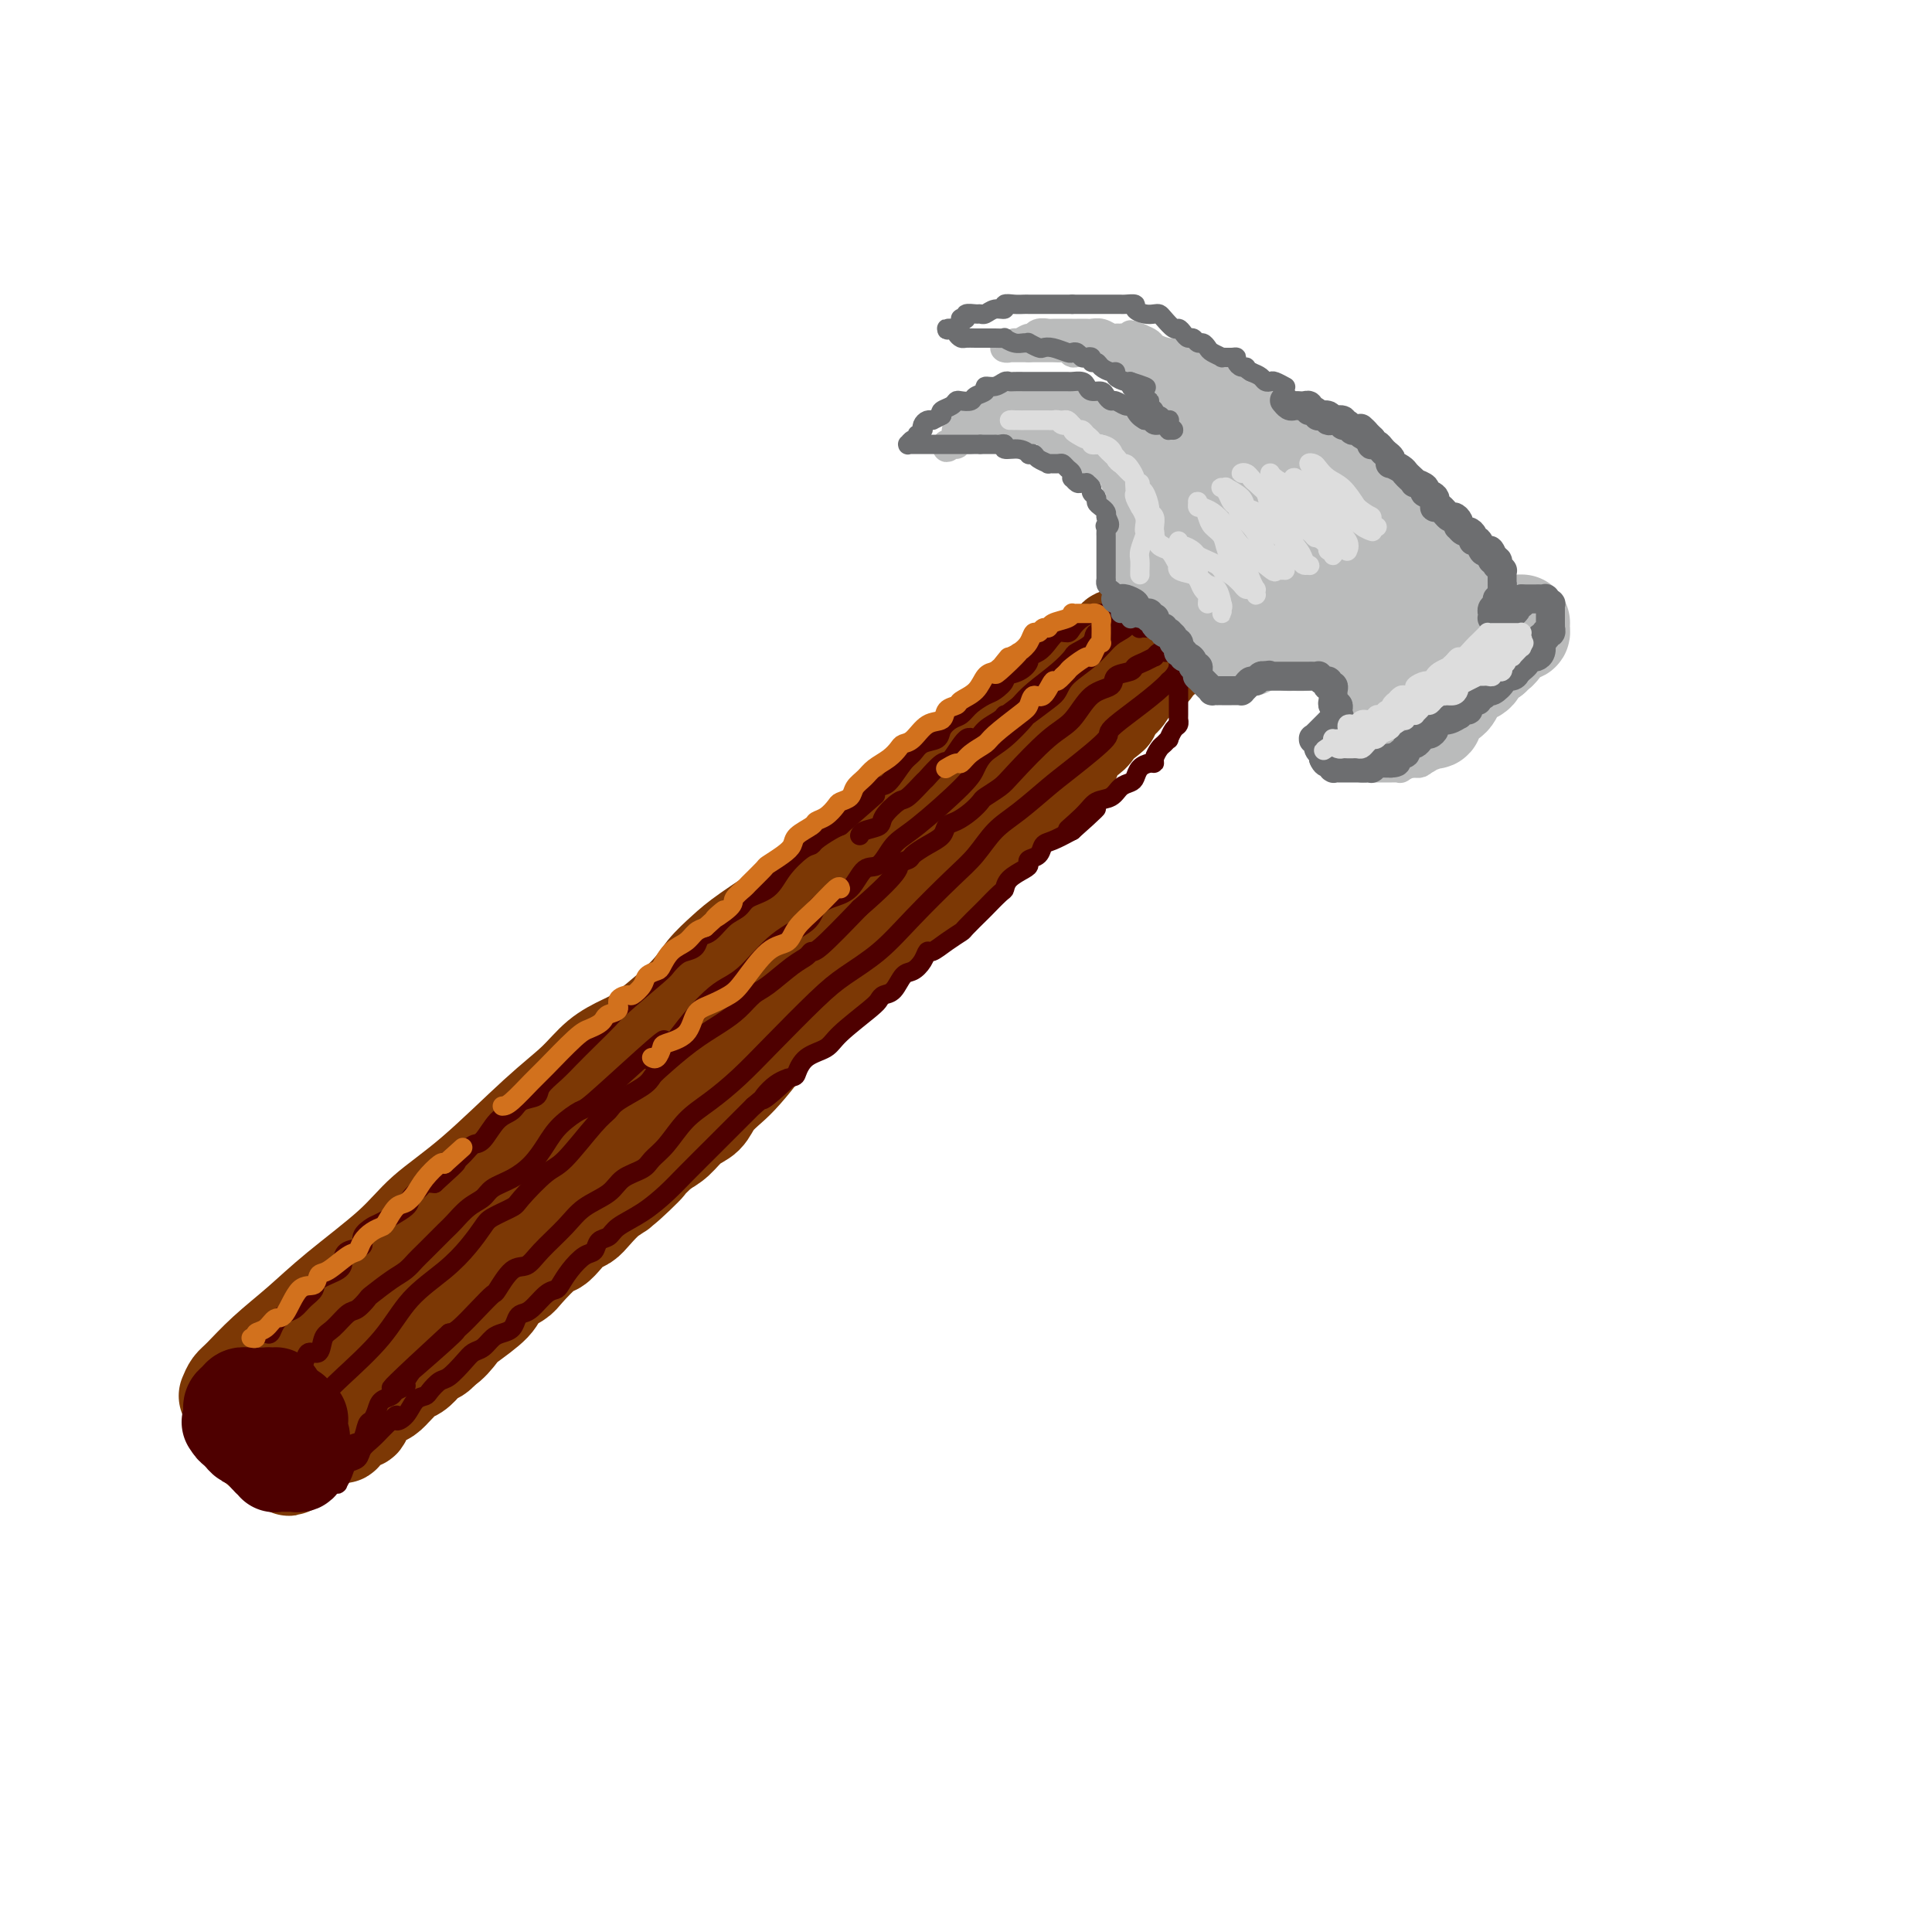 <svg viewBox='0 0 400 400' version='1.1' xmlns='http://www.w3.org/2000/svg' xmlns:xlink='http://www.w3.org/1999/xlink'><g fill='none' stroke='rgb(124,56,5)' stroke-width='20' stroke-linecap='round' stroke-linejoin='round'><path d='M47,289c0.303,-0.733 0.606,-1.465 1,-2c0.394,-0.535 0.881,-0.872 2,-2c1.119,-1.128 2.872,-3.048 5,-5c2.128,-1.952 4.631,-3.936 7,-6c2.369,-2.064 4.603,-4.207 8,-7c3.397,-2.793 7.959,-6.237 11,-9c3.041,-2.763 4.563,-4.844 7,-7c2.437,-2.156 5.789,-4.388 10,-8c4.211,-3.612 9.280,-8.605 13,-12c3.720,-3.395 6.092,-5.191 8,-7c1.908,-1.809 3.353,-3.631 5,-5c1.647,-1.369 3.497,-2.284 5,-3c1.503,-0.716 2.658,-1.231 5,-3c2.342,-1.769 5.870,-4.792 8,-7c2.130,-2.208 2.862,-3.601 4,-5c1.138,-1.399 2.680,-2.802 4,-4c1.320,-1.198 2.417,-2.189 5,-4c2.583,-1.811 6.654,-4.441 9,-6c2.346,-1.559 2.969,-2.047 4,-3c1.031,-0.953 2.470,-2.372 4,-4c1.530,-1.628 3.151,-3.465 5,-5c1.849,-1.535 3.924,-2.767 6,-4'/><path d='M183,171c21.809,-18.858 8.330,-7.002 4,-3c-4.330,4.002 0.488,0.152 3,-2c2.512,-2.152 2.718,-2.604 3,-3c0.282,-0.396 0.640,-0.737 1,-1c0.360,-0.263 0.723,-0.450 1,-1c0.277,-0.550 0.467,-1.465 1,-2c0.533,-0.535 1.409,-0.692 2,-1c0.591,-0.308 0.897,-0.769 1,-1c0.103,-0.231 0.004,-0.233 1,-1c0.996,-0.767 3.086,-2.299 4,-3c0.914,-0.701 0.652,-0.572 1,-1c0.348,-0.428 1.306,-1.415 2,-2c0.694,-0.585 1.123,-0.770 2,-1c0.877,-0.230 2.203,-0.507 3,-1c0.797,-0.493 1.064,-1.204 2,-2c0.936,-0.796 2.541,-1.677 3,-2c0.459,-0.323 -0.228,-0.086 0,0c0.228,0.086 1.371,0.023 2,0c0.629,-0.023 0.746,-0.006 1,0c0.254,0.006 0.647,0.000 1,0c0.353,-0.000 0.668,0.004 1,0c0.332,-0.004 0.681,-0.016 1,0c0.319,0.016 0.607,0.061 1,0c0.393,-0.061 0.890,-0.226 1,0c0.110,0.226 -0.167,0.845 0,1c0.167,0.155 0.777,-0.152 1,0c0.223,0.152 0.057,0.765 0,1c-0.057,0.235 -0.005,0.094 0,0c0.005,-0.094 -0.037,-0.141 0,0c0.037,0.141 0.153,0.469 0,1c-0.153,0.531 -0.577,1.266 -1,2'/><path d='M225,149c-0.275,0.964 -0.463,1.375 -1,2c-0.537,0.625 -1.424,1.463 -2,2c-0.576,0.537 -0.841,0.773 -1,1c-0.159,0.227 -0.213,0.445 -1,1c-0.787,0.555 -2.308,1.448 -3,2c-0.692,0.552 -0.556,0.763 -1,1c-0.444,0.237 -1.470,0.500 -2,1c-0.530,0.500 -0.564,1.235 -1,2c-0.436,0.765 -1.272,1.558 -2,2c-0.728,0.442 -1.347,0.532 -2,1c-0.653,0.468 -1.341,1.315 -2,2c-0.659,0.685 -1.288,1.209 -2,2c-0.712,0.791 -1.506,1.850 -3,3c-1.494,1.150 -3.689,2.390 -5,3c-1.311,0.610 -1.740,0.591 -2,1c-0.260,0.409 -0.353,1.247 -1,2c-0.647,0.753 -1.847,1.422 -3,2c-1.153,0.578 -2.257,1.065 -3,2c-0.743,0.935 -1.125,2.317 -2,3c-0.875,0.683 -2.243,0.666 -3,1c-0.757,0.334 -0.903,1.019 -2,2c-1.097,0.981 -3.145,2.257 -4,3c-0.855,0.743 -0.518,0.954 -1,2c-0.482,1.046 -1.784,2.927 -3,4c-1.216,1.073 -2.346,1.336 -3,2c-0.654,0.664 -0.832,1.728 -2,3c-1.168,1.272 -3.327,2.752 -5,4c-1.673,1.248 -2.861,2.262 -4,3c-1.139,0.738 -2.230,1.199 -3,2c-0.770,0.801 -1.220,1.943 -2,3c-0.780,1.057 -1.890,2.028 -3,3'/><path d='M151,216c-12.400,11.721 -6.400,7.524 -5,7c1.400,-0.524 -1.800,2.625 -4,5c-2.200,2.375 -3.400,3.977 -4,5c-0.600,1.023 -0.598,1.468 -1,2c-0.402,0.532 -1.206,1.150 -2,2c-0.794,0.850 -1.578,1.932 -3,3c-1.422,1.068 -3.483,2.124 -5,3c-1.517,0.876 -2.491,1.573 -4,3c-1.509,1.427 -3.554,3.585 -5,5c-1.446,1.415 -2.292,2.088 -3,3c-0.708,0.912 -1.277,2.065 -2,3c-0.723,0.935 -1.598,1.654 -2,2c-0.402,0.346 -0.331,0.319 -1,1c-0.669,0.681 -2.080,2.070 -3,3c-0.920,0.930 -1.351,1.403 -2,2c-0.649,0.597 -1.515,1.320 -2,2c-0.485,0.680 -0.587,1.318 -1,2c-0.413,0.682 -1.136,1.409 -2,2c-0.864,0.591 -1.871,1.048 -3,2c-1.129,0.952 -2.382,2.401 -3,3c-0.618,0.599 -0.602,0.350 -1,1c-0.398,0.650 -1.209,2.201 -2,3c-0.791,0.799 -1.563,0.848 -2,1c-0.437,0.152 -0.541,0.408 -1,1c-0.459,0.592 -1.274,1.521 -2,2c-0.726,0.479 -1.363,0.509 -2,1c-0.637,0.491 -1.273,1.444 -2,2c-0.727,0.556 -1.545,0.716 -2,1c-0.455,0.284 -0.545,0.692 -1,1c-0.455,0.308 -1.273,0.517 -2,1c-0.727,0.483 -1.364,1.242 -2,2'/><path d='M75,292c-9.690,8.676 -3.913,2.864 -2,1c1.913,-1.864 -0.036,0.218 -1,1c-0.964,0.782 -0.943,0.265 -1,0c-0.057,-0.265 -0.191,-0.277 -1,0c-0.809,0.277 -2.292,0.845 -3,1c-0.708,0.155 -0.640,-0.102 -1,0c-0.360,0.102 -1.146,0.563 -2,1c-0.854,0.437 -1.774,0.849 -2,1c-0.226,0.151 0.243,0.040 0,0c-0.243,-0.040 -1.196,-0.011 -2,0c-0.804,0.011 -1.458,0.003 -2,0c-0.542,-0.003 -0.971,0.000 -1,0c-0.029,-0.000 0.343,-0.004 0,0c-0.343,0.004 -1.401,0.016 -2,0c-0.599,-0.016 -0.738,-0.060 -1,0c-0.262,0.060 -0.647,0.223 -1,0c-0.353,-0.223 -0.674,-0.832 -1,-1c-0.326,-0.168 -0.659,0.107 -1,0c-0.341,-0.107 -0.692,-0.594 -1,-1c-0.308,-0.406 -0.572,-0.731 -1,-1c-0.428,-0.269 -1.019,-0.484 -1,-1c0.019,-0.516 0.648,-1.334 1,-2c0.352,-0.666 0.427,-1.179 1,-2c0.573,-0.821 1.644,-1.950 3,-3c1.356,-1.050 2.996,-2.022 4,-3c1.004,-0.978 1.371,-1.964 3,-3c1.629,-1.036 4.519,-2.123 6,-3c1.481,-0.877 1.552,-1.544 2,-2c0.448,-0.456 1.275,-0.700 2,-1c0.725,-0.300 1.350,-0.657 3,-2c1.650,-1.343 4.325,-3.671 7,-6'/><path d='M80,266c5.629,-4.125 6.202,-4.437 8,-6c1.798,-1.563 4.822,-4.377 7,-6c2.178,-1.623 3.510,-2.056 5,-3c1.490,-0.944 3.139,-2.398 5,-4c1.861,-1.602 3.933,-3.352 6,-5c2.067,-1.648 4.128,-3.194 6,-5c1.872,-1.806 3.555,-3.872 5,-5c1.445,-1.128 2.652,-1.319 4,-2c1.348,-0.681 2.837,-1.852 4,-3c1.163,-1.148 1.998,-2.271 3,-3c1.002,-0.729 2.169,-1.062 3,-2c0.831,-0.938 1.324,-2.481 2,-3c0.676,-0.519 1.533,-0.014 3,-1c1.467,-0.986 3.545,-3.464 5,-5c1.455,-1.536 2.289,-2.129 3,-3c0.711,-0.871 1.299,-2.019 2,-3c0.701,-0.981 1.515,-1.794 4,-4c2.485,-2.206 6.640,-5.803 9,-8c2.360,-2.197 2.925,-2.994 4,-4c1.075,-1.006 2.660,-2.222 4,-3c1.340,-0.778 2.433,-1.117 5,-4c2.567,-2.883 6.607,-8.309 10,-12c3.393,-3.691 6.140,-5.646 9,-8c2.860,-2.354 5.832,-5.107 8,-7c2.168,-1.893 3.532,-2.927 5,-4c1.468,-1.073 3.040,-2.185 4,-3c0.960,-0.815 1.307,-1.335 2,-2c0.693,-0.665 1.732,-1.477 2,-2c0.268,-0.523 -0.236,-0.756 0,-1c0.236,-0.244 1.210,-0.498 2,-1c0.790,-0.502 1.395,-1.251 2,-2'/><path d='M221,142c12.617,-11.921 4.159,-3.722 1,-1c-3.159,2.722 -1.019,-0.031 0,-1c1.019,-0.969 0.916,-0.154 1,0c0.084,0.154 0.355,-0.354 1,-1c0.645,-0.646 1.664,-1.429 2,-2c0.336,-0.571 -0.012,-0.931 0,-1c0.012,-0.069 0.385,0.154 1,0c0.615,-0.154 1.474,-0.686 2,-1c0.526,-0.314 0.719,-0.410 1,-1c0.281,-0.590 0.649,-1.675 1,-2c0.351,-0.325 0.686,0.109 1,0c0.314,-0.109 0.609,-0.761 1,-1c0.391,-0.239 0.878,-0.064 1,0c0.122,0.064 -0.122,0.017 0,0c0.122,-0.017 0.611,-0.005 1,0c0.389,0.005 0.677,0.004 1,0c0.323,-0.004 0.679,-0.011 1,0c0.321,0.011 0.607,0.041 1,0c0.393,-0.041 0.893,-0.153 1,0c0.107,0.153 -0.181,0.571 0,1c0.181,0.429 0.830,0.870 1,1c0.170,0.130 -0.139,-0.051 0,0c0.139,0.051 0.725,0.332 1,1c0.275,0.668 0.239,1.721 0,2c-0.239,0.279 -0.683,-0.217 -1,0c-0.317,0.217 -0.508,1.146 -1,2c-0.492,0.854 -1.284,1.632 -2,2c-0.716,0.368 -1.357,0.325 -2,1c-0.643,0.675 -1.289,2.066 -2,3c-0.711,0.934 -1.489,1.410 -2,2c-0.511,0.590 -0.756,1.295 -1,2'/><path d='M230,148c-2.389,2.230 -2.860,1.804 -3,2c-0.140,0.196 0.053,1.014 -1,2c-1.053,0.986 -3.350,2.142 -4,3c-0.650,0.858 0.348,1.419 0,2c-0.348,0.581 -2.043,1.182 -3,2c-0.957,0.818 -1.177,1.854 -2,3c-0.823,1.146 -2.250,2.404 -4,4c-1.750,1.596 -3.824,3.531 -5,5c-1.176,1.469 -1.453,2.474 -2,3c-0.547,0.526 -1.364,0.574 -2,1c-0.636,0.426 -1.090,1.229 -2,2c-0.910,0.771 -2.277,1.508 -3,2c-0.723,0.492 -0.804,0.738 -2,2c-1.196,1.262 -3.507,3.539 -5,5c-1.493,1.461 -2.167,2.107 -3,3c-0.833,0.893 -1.825,2.034 -3,3c-1.175,0.966 -2.535,1.756 -4,3c-1.465,1.244 -3.037,2.940 -4,4c-0.963,1.060 -1.318,1.483 -2,2c-0.682,0.517 -1.689,1.126 -3,2c-1.311,0.874 -2.924,2.012 -4,3c-1.076,0.988 -1.614,1.825 -3,3c-1.386,1.175 -3.621,2.688 -5,4c-1.379,1.312 -1.902,2.425 -3,4c-1.098,1.575 -2.773,3.614 -4,5c-1.227,1.386 -2.008,2.118 -3,3c-0.992,0.882 -2.194,1.913 -3,3c-0.806,1.087 -1.216,2.229 -2,3c-0.784,0.771 -1.942,1.169 -3,2c-1.058,0.831 -2.017,2.095 -3,3c-0.983,0.905 -1.992,1.453 -3,2'/><path d='M137,238c-15.165,14.685 -6.577,6.397 -4,4c2.577,-2.397 -0.857,1.097 -3,3c-2.143,1.903 -2.997,2.214 -4,3c-1.003,0.786 -2.156,2.046 -3,3c-0.844,0.954 -1.379,1.601 -2,2c-0.621,0.399 -1.329,0.551 -2,1c-0.671,0.449 -1.305,1.194 -2,2c-0.695,0.806 -1.451,1.671 -2,2c-0.549,0.329 -0.892,0.120 -2,1c-1.108,0.880 -2.980,2.848 -4,4c-1.020,1.152 -1.189,1.486 -2,2c-0.811,0.514 -2.264,1.206 -3,2c-0.736,0.794 -0.753,1.688 -2,3c-1.247,1.312 -3.722,3.041 -5,4c-1.278,0.959 -1.357,1.149 -2,2c-0.643,0.851 -1.849,2.363 -3,3c-1.151,0.637 -2.248,0.398 -3,1c-0.752,0.602 -1.160,2.044 -2,3c-0.840,0.956 -2.113,1.424 -3,2c-0.887,0.576 -1.390,1.258 -2,2c-0.610,0.742 -1.328,1.543 -2,2c-0.672,0.457 -1.297,0.569 -2,1c-0.703,0.431 -1.484,1.181 -2,2c-0.516,0.819 -0.767,1.707 -1,2c-0.233,0.293 -0.447,-0.009 -1,0c-0.553,0.009 -1.443,0.327 -2,1c-0.557,0.673 -0.779,1.700 -1,2c-0.221,0.300 -0.441,-0.126 -1,0c-0.559,0.126 -1.458,0.803 -2,1c-0.542,0.197 -0.726,-0.087 -1,0c-0.274,0.087 -0.637,0.543 -1,1'/><path d='M66,299c-11.313,9.453 -4.094,2.585 -2,0c2.094,-2.585 -0.935,-0.889 -2,0c-1.065,0.889 -0.166,0.970 0,1c0.166,0.030 -0.400,0.008 -1,0c-0.600,-0.008 -1.235,-0.002 -2,0c-0.765,0.002 -1.659,0.001 -2,0c-0.341,-0.001 -0.129,-0.000 0,0c0.129,0.000 0.175,0.001 0,0c-0.175,-0.001 -0.573,-0.003 -1,0c-0.427,0.003 -0.884,0.011 -1,0c-0.116,-0.011 0.110,-0.041 0,0c-0.110,0.041 -0.554,0.151 -1,0c-0.446,-0.151 -0.893,-0.564 -1,-1c-0.107,-0.436 0.125,-0.895 0,-1c-0.125,-0.105 -0.608,0.143 -1,0c-0.392,-0.143 -0.693,-0.678 -1,-1c-0.307,-0.322 -0.621,-0.433 -1,-1c-0.379,-0.567 -0.823,-1.591 -1,-2c-0.177,-0.409 -0.089,-0.205 0,0'/></g>
<g fill='none' stroke='rgb(78,0,0)' stroke-width='20' stroke-linecap='round' stroke-linejoin='round'><path d='M53,289c0.122,0.000 0.244,0.000 0,0c-0.244,-0.000 -0.853,-0.001 -1,0c-0.147,0.001 0.168,0.003 0,0c-0.168,-0.003 -0.819,-0.012 -1,0c-0.181,0.012 0.109,0.045 0,0c-0.109,-0.045 -0.618,-0.170 -1,0c-0.382,0.170 -0.638,0.633 -1,1c-0.362,0.367 -0.829,0.637 -1,1c-0.171,0.363 -0.046,0.818 0,1c0.046,0.182 0.012,0.090 0,0c-0.012,-0.090 -0.003,-0.178 0,0c0.003,0.178 0.001,0.622 0,1c-0.001,0.378 -0.000,0.689 0,1'/><path d='M48,294c-0.777,0.787 -0.218,0.253 0,0c0.218,-0.253 0.096,-0.227 0,0c-0.096,0.227 -0.166,0.653 0,1c0.166,0.347 0.569,0.615 1,1c0.431,0.385 0.890,0.888 1,1c0.110,0.112 -0.128,-0.167 0,0c0.128,0.167 0.622,0.781 1,1c0.378,0.219 0.640,0.045 1,0c0.360,-0.045 0.817,0.041 1,0c0.183,-0.041 0.092,-0.207 0,0c-0.092,0.207 -0.183,0.788 0,1c0.183,0.212 0.642,0.057 1,0c0.358,-0.057 0.617,-0.015 1,0c0.383,0.015 0.891,0.004 1,0c0.109,-0.004 -0.182,-0.001 0,0c0.182,0.001 0.838,0.000 1,0c0.162,-0.000 -0.169,-0.000 0,0c0.169,0.000 0.838,-0.000 1,0c0.162,0.000 -0.182,0.001 0,0c0.182,-0.001 0.890,-0.004 1,0c0.110,0.004 -0.377,0.015 0,0c0.377,-0.015 1.618,-0.057 2,0c0.382,0.057 -0.094,0.211 0,0c0.094,-0.211 0.757,-0.789 1,-1c0.243,-0.211 0.065,-0.057 0,0c-0.065,0.057 -0.018,0.015 0,0c0.018,-0.015 0.005,-0.004 0,0c-0.005,0.004 -0.003,0.002 0,0'/><path d='M62,298c0.928,-0.378 0.249,-0.822 0,-1c-0.249,-0.178 -0.067,-0.090 0,0c0.067,0.090 0.019,0.182 0,0c-0.019,-0.182 -0.009,-0.636 0,-1c0.009,-0.364 0.017,-0.636 0,-1c-0.017,-0.364 -0.060,-0.820 0,-1c0.060,-0.180 0.224,-0.086 0,0c-0.224,0.086 -0.835,0.163 -1,0c-0.165,-0.163 0.114,-0.565 0,-1c-0.114,-0.435 -0.623,-0.904 -1,-1c-0.377,-0.096 -0.623,0.181 -1,0c-0.377,-0.181 -0.885,-0.819 -1,-1c-0.115,-0.181 0.162,0.095 0,0c-0.162,-0.095 -0.761,-0.561 -1,-1c-0.239,-0.439 -0.116,-0.849 0,-1c0.116,-0.151 0.224,-0.041 0,0c-0.224,0.041 -0.782,0.014 -1,0c-0.218,-0.014 -0.096,-0.015 0,0c0.096,0.015 0.165,0.045 0,0c-0.165,-0.045 -0.566,-0.167 -1,0c-0.434,0.167 -0.901,0.623 -1,1c-0.099,0.377 0.170,0.676 0,1c-0.170,0.324 -0.777,0.675 -1,1c-0.223,0.325 -0.060,0.626 0,1c0.060,0.374 0.017,0.821 0,1c-0.017,0.179 -0.009,0.089 0,0'/><path d='M53,294c-0.619,0.555 -0.166,-0.059 0,0c0.166,0.059 0.045,0.790 0,1c-0.045,0.210 -0.013,-0.101 0,0c0.013,0.101 0.008,0.615 0,1c-0.008,0.385 -0.017,0.642 0,1c0.017,0.358 0.061,0.818 0,1c-0.061,0.182 -0.226,0.087 0,0c0.226,-0.087 0.844,-0.164 1,0c0.156,0.164 -0.151,0.570 0,1c0.151,0.430 0.759,0.886 1,1c0.241,0.114 0.116,-0.113 0,0c-0.116,0.113 -0.224,0.565 0,1c0.224,0.435 0.778,0.852 1,1c0.222,0.148 0.111,0.025 0,0c-0.111,-0.025 -0.223,0.046 0,0c0.223,-0.046 0.780,-0.208 1,0c0.220,0.208 0.101,0.788 0,1c-0.101,0.212 -0.186,0.057 0,0c0.186,-0.057 0.642,-0.015 1,0c0.358,0.015 0.617,0.004 1,0c0.383,-0.004 0.891,-0.000 1,0c0.109,0.000 -0.181,-0.004 0,0c0.181,0.004 0.833,0.015 1,0c0.167,-0.015 -0.151,-0.057 0,0c0.151,0.057 0.773,0.211 1,0c0.227,-0.211 0.061,-0.789 0,-1c-0.061,-0.211 -0.016,-0.057 0,0c0.016,0.057 0.005,0.016 0,0c-0.005,-0.016 -0.002,-0.008 0,0'/><path d='M62,302c0.773,-0.167 0.207,-0.585 0,-1c-0.207,-0.415 -0.055,-0.828 0,-1c0.055,-0.172 0.015,-0.102 0,0c-0.015,0.102 -0.003,0.237 0,0c0.003,-0.237 -0.003,-0.847 0,-1c0.003,-0.153 0.016,0.152 0,0c-0.016,-0.152 -0.061,-0.762 0,-1c0.061,-0.238 0.227,-0.105 0,0c-0.227,0.105 -0.849,0.182 -1,0c-0.151,-0.182 0.167,-0.622 0,-1c-0.167,-0.378 -0.819,-0.693 -1,-1c-0.181,-0.307 0.109,-0.604 0,-1c-0.109,-0.396 -0.617,-0.890 -1,-1c-0.383,-0.110 -0.642,0.163 -1,0c-0.358,-0.163 -0.817,-0.761 -1,-1c-0.183,-0.239 -0.092,-0.120 0,0'/></g>
<g fill='none' stroke='rgb(78,0,0)' stroke-width='4' stroke-linecap='round' stroke-linejoin='round'><path d='M55,276c0.357,0.171 0.714,0.341 1,0c0.286,-0.341 0.501,-1.194 1,-2c0.499,-0.806 1.282,-1.567 2,-2c0.718,-0.433 1.369,-0.539 2,-1c0.631,-0.461 1.241,-1.278 2,-2c0.759,-0.722 1.668,-1.349 2,-2c0.332,-0.651 0.087,-1.325 1,-2c0.913,-0.675 2.985,-1.349 4,-2c1.015,-0.651 0.972,-1.278 1,-2c0.028,-0.722 0.125,-1.540 1,-2c0.875,-0.460 2.526,-0.564 3,-1c0.474,-0.436 -0.229,-1.205 0,-2c0.229,-0.795 1.389,-1.617 2,-2c0.611,-0.383 0.674,-0.327 2,-1c1.326,-0.673 3.916,-2.075 5,-3c1.084,-0.925 0.662,-1.372 1,-2c0.338,-0.628 1.437,-1.438 2,-2c0.563,-0.562 0.589,-0.875 1,-1c0.411,-0.125 1.205,-0.063 2,0'/><path d='M90,245c6.226,-5.613 4.290,-4.144 4,-4c-0.290,0.144 1.067,-1.035 2,-2c0.933,-0.965 1.442,-1.715 2,-2c0.558,-0.285 1.166,-0.103 2,-1c0.834,-0.897 1.895,-2.872 3,-4c1.105,-1.128 2.253,-1.407 3,-2c0.747,-0.593 1.095,-1.498 2,-2c0.905,-0.502 2.369,-0.601 3,-1c0.631,-0.399 0.428,-1.097 1,-2c0.572,-0.903 1.920,-2.009 3,-3c1.080,-0.991 1.894,-1.866 3,-3c1.106,-1.134 2.505,-2.526 4,-4c1.495,-1.474 3.086,-3.028 4,-4c0.914,-0.972 1.151,-1.360 3,-3c1.849,-1.640 5.311,-4.532 7,-6c1.689,-1.468 1.604,-1.511 2,-2c0.396,-0.489 1.274,-1.425 2,-2c0.726,-0.575 1.299,-0.791 2,-1c0.701,-0.209 1.529,-0.412 2,-1c0.471,-0.588 0.585,-1.561 1,-2c0.415,-0.439 1.129,-0.343 2,-1c0.871,-0.657 1.898,-2.068 3,-3c1.102,-0.932 2.280,-1.384 3,-2c0.720,-0.616 0.981,-1.394 2,-2c1.019,-0.606 2.796,-1.040 4,-2c1.204,-0.960 1.835,-2.446 3,-4c1.165,-1.554 2.865,-3.176 4,-4c1.135,-0.824 1.706,-0.850 2,-1c0.294,-0.150 0.310,-0.425 1,-1c0.690,-0.575 2.054,-1.450 3,-2c0.946,-0.550 1.473,-0.775 2,-1'/><path d='M174,171c13.352,-11.726 4.731,-4.042 2,-2c-2.731,2.042 0.427,-1.557 2,-3c1.573,-1.443 1.563,-0.728 2,-1c0.437,-0.272 1.323,-1.530 2,-2c0.677,-0.470 1.145,-0.153 2,-1c0.855,-0.847 2.098,-2.860 3,-4c0.902,-1.140 1.463,-1.409 2,-2c0.537,-0.591 1.050,-1.506 2,-2c0.950,-0.494 2.336,-0.569 3,-1c0.664,-0.431 0.604,-1.219 1,-2c0.396,-0.781 1.246,-1.556 2,-2c0.754,-0.444 1.412,-0.556 2,-1c0.588,-0.444 1.108,-1.218 2,-2c0.892,-0.782 2.157,-1.570 3,-2c0.843,-0.430 1.263,-0.500 2,-1c0.737,-0.500 1.789,-1.429 2,-2c0.211,-0.571 -0.421,-0.782 0,-1c0.421,-0.218 1.895,-0.442 3,-1c1.105,-0.558 1.843,-1.450 2,-2c0.157,-0.550 -0.266,-0.760 0,-1c0.266,-0.240 1.222,-0.511 2,-1c0.778,-0.489 1.377,-1.195 2,-2c0.623,-0.805 1.271,-1.708 2,-2c0.729,-0.292 1.538,0.027 2,0c0.462,-0.027 0.576,-0.399 1,-1c0.424,-0.601 1.160,-1.429 2,-2c0.840,-0.571 1.786,-0.885 2,-1c0.214,-0.115 -0.303,-0.031 0,0c0.303,0.031 1.428,0.008 2,0c0.572,-0.008 0.592,-0.002 1,0c0.408,0.002 1.204,0.001 2,0'/><path d='M231,127c2.264,-0.618 1.924,-0.164 2,0c0.076,0.164 0.569,0.036 1,0c0.431,-0.036 0.801,0.019 1,0c0.199,-0.019 0.229,-0.113 0,0c-0.229,0.113 -0.716,0.431 -1,1c-0.284,0.569 -0.366,1.388 -1,2c-0.634,0.612 -1.820,1.016 -3,2c-1.180,0.984 -2.356,2.548 -4,4c-1.644,1.452 -3.758,2.792 -5,4c-1.242,1.208 -1.612,2.284 -2,3c-0.388,0.716 -0.793,1.073 -2,2c-1.207,0.927 -3.216,2.426 -4,3c-0.784,0.574 -0.343,0.225 -1,1c-0.657,0.775 -2.412,2.676 -4,4c-1.588,1.324 -3.009,2.071 -4,3c-0.991,0.929 -1.553,2.040 -2,3c-0.447,0.960 -0.780,1.770 -3,4c-2.220,2.230 -6.326,5.879 -9,8c-2.674,2.121 -3.916,2.714 -5,4c-1.084,1.286 -2.010,3.264 -3,4c-0.990,0.736 -2.044,0.230 -3,1c-0.956,0.770 -1.815,2.815 -3,4c-1.185,1.185 -2.697,1.511 -4,2c-1.303,0.489 -2.397,1.143 -3,2c-0.603,0.857 -0.716,1.919 -2,3c-1.284,1.081 -3.739,2.182 -6,4c-2.261,1.818 -4.327,4.355 -6,6c-1.673,1.645 -2.954,2.400 -4,3c-1.046,0.600 -1.859,1.046 -3,2c-1.141,0.954 -2.612,2.415 -4,4c-1.388,1.585 -2.694,3.292 -4,5'/><path d='M140,215c-9.718,8.229 -4.511,2.802 -3,1c1.511,-1.802 -0.672,0.023 -4,3c-3.328,2.977 -7.800,7.108 -10,9c-2.200,1.892 -2.128,1.546 -3,2c-0.872,0.454 -2.688,1.707 -4,3c-1.312,1.293 -2.118,2.626 -3,4c-0.882,1.374 -1.838,2.790 -3,4c-1.162,1.210 -2.528,2.215 -4,3c-1.472,0.785 -3.050,1.349 -4,2c-0.950,0.651 -1.273,1.389 -2,2c-0.727,0.611 -1.857,1.094 -3,2c-1.143,0.906 -2.298,2.235 -3,3c-0.702,0.765 -0.952,0.966 -2,2c-1.048,1.034 -2.894,2.901 -4,4c-1.106,1.099 -1.472,1.431 -2,2c-0.528,0.569 -1.220,1.375 -2,2c-0.780,0.625 -1.650,1.069 -3,2c-1.350,0.931 -3.180,2.351 -4,3c-0.820,0.649 -0.629,0.528 -1,1c-0.371,0.472 -1.303,1.536 -2,2c-0.697,0.464 -1.160,0.329 -2,1c-0.840,0.671 -2.056,2.147 -3,3c-0.944,0.853 -1.616,1.083 -2,2c-0.384,0.917 -0.481,2.522 -1,3c-0.519,0.478 -1.459,-0.170 -2,0c-0.541,0.170 -0.682,1.158 -1,2c-0.318,0.842 -0.815,1.538 -1,2c-0.185,0.462 -0.060,0.691 0,1c0.060,0.309 0.055,0.699 0,1c-0.055,0.301 -0.158,0.515 0,1c0.158,0.485 0.579,1.243 1,2'/><path d='M63,289c-0.030,1.024 -0.105,0.083 0,0c0.105,-0.083 0.390,0.690 1,1c0.610,0.310 1.546,0.156 2,0c0.454,-0.156 0.427,-0.316 1,-1c0.573,-0.684 1.745,-1.894 4,-4c2.255,-2.106 5.591,-5.110 8,-8c2.409,-2.890 3.889,-5.666 6,-8c2.111,-2.334 4.853,-4.226 7,-6c2.147,-1.774 3.699,-3.431 5,-5c1.301,-1.569 2.351,-3.051 3,-4c0.649,-0.949 0.898,-1.366 2,-2c1.102,-0.634 3.057,-1.486 4,-2c0.943,-0.514 0.872,-0.690 2,-2c1.128,-1.310 3.454,-3.753 5,-5c1.546,-1.247 2.312,-1.296 4,-3c1.688,-1.704 4.298,-5.062 6,-7c1.702,-1.938 2.497,-2.456 3,-3c0.503,-0.544 0.712,-1.114 2,-2c1.288,-0.886 3.653,-2.089 5,-3c1.347,-0.911 1.676,-1.531 2,-2c0.324,-0.469 0.642,-0.787 2,-2c1.358,-1.213 3.754,-3.320 6,-5c2.246,-1.680 4.341,-2.933 6,-4c1.659,-1.067 2.882,-1.949 4,-3c1.118,-1.051 2.131,-2.272 3,-3c0.869,-0.728 1.593,-0.963 3,-2c1.407,-1.037 3.496,-2.874 5,-4c1.504,-1.126 2.424,-1.539 3,-2c0.576,-0.461 0.809,-0.970 1,-1c0.191,-0.030 0.340,0.420 2,-1c1.660,-1.420 4.830,-4.710 8,-8'/><path d='M178,188c9.432,-8.175 8.012,-8.613 8,-9c-0.012,-0.387 1.382,-0.724 2,-1c0.618,-0.276 0.458,-0.493 1,-1c0.542,-0.507 1.787,-1.304 3,-2c1.213,-0.696 2.395,-1.290 3,-2c0.605,-0.710 0.632,-1.537 1,-2c0.368,-0.463 1.075,-0.561 2,-1c0.925,-0.439 2.067,-1.219 3,-2c0.933,-0.781 1.655,-1.564 2,-2c0.345,-0.436 0.311,-0.526 1,-1c0.689,-0.474 2.101,-1.332 3,-2c0.899,-0.668 1.285,-1.148 3,-3c1.715,-1.852 4.758,-5.077 7,-7c2.242,-1.923 3.683,-2.542 5,-4c1.317,-1.458 2.509,-3.753 4,-5c1.491,-1.247 3.281,-1.447 4,-2c0.719,-0.553 0.369,-1.459 1,-2c0.631,-0.541 2.245,-0.718 3,-1c0.755,-0.282 0.650,-0.668 1,-1c0.350,-0.332 1.154,-0.611 2,-1c0.846,-0.389 1.732,-0.889 2,-1c0.268,-0.111 -0.083,0.165 0,0c0.083,-0.165 0.600,-0.772 1,-1c0.400,-0.228 0.681,-0.077 1,0c0.319,0.077 0.675,0.079 1,0c0.325,-0.079 0.620,-0.239 1,0c0.380,0.239 0.845,0.876 1,1c0.155,0.124 0.000,-0.266 0,0c-0.000,0.266 0.154,1.187 0,2c-0.154,0.813 -0.615,1.518 -1,2c-0.385,0.482 -0.692,0.741 -1,1'/><path d='M242,141c-2.623,2.870 -8.679,7.044 -11,9c-2.321,1.956 -0.907,1.694 -2,3c-1.093,1.306 -4.693,4.180 -7,6c-2.307,1.820 -3.320,2.587 -5,4c-1.680,1.413 -4.026,3.471 -6,5c-1.974,1.529 -3.575,2.530 -5,4c-1.425,1.470 -2.674,3.411 -4,5c-1.326,1.589 -2.731,2.826 -5,5c-2.269,2.174 -5.403,5.286 -8,8c-2.597,2.714 -4.657,5.029 -7,7c-2.343,1.971 -4.968,3.598 -7,5c-2.032,1.402 -3.470,2.579 -6,5c-2.530,2.421 -6.150,6.087 -9,9c-2.850,2.913 -4.928,5.074 -7,7c-2.072,1.926 -4.139,3.619 -6,5c-1.861,1.381 -3.517,2.452 -5,4c-1.483,1.548 -2.793,3.573 -4,5c-1.207,1.427 -2.311,2.258 -3,3c-0.689,0.742 -0.962,1.397 -2,2c-1.038,0.603 -2.841,1.154 -4,2c-1.159,0.846 -1.675,1.985 -3,3c-1.325,1.015 -3.460,1.904 -5,3c-1.540,1.096 -2.486,2.399 -4,4c-1.514,1.601 -3.594,3.499 -5,5c-1.406,1.501 -2.136,2.606 -3,3c-0.864,0.394 -1.863,0.077 -3,1c-1.137,0.923 -2.412,3.084 -3,4c-0.588,0.916 -0.487,0.586 -1,1c-0.513,0.414 -1.638,1.573 -3,3c-1.362,1.427 -2.961,3.122 -4,4c-1.039,0.878 -1.520,0.939 -2,1'/><path d='M93,276c-23.178,21.310 -6.624,7.086 -1,2c5.624,-5.086 0.318,-1.034 -3,2c-3.318,3.034 -4.647,5.050 -5,6c-0.353,0.950 0.270,0.835 0,1c-0.270,0.165 -1.434,0.612 -2,1c-0.566,0.388 -0.533,0.718 -1,1c-0.467,0.282 -1.434,0.517 -2,1c-0.566,0.483 -0.732,1.213 -1,2c-0.268,0.787 -0.640,1.629 -1,2c-0.360,0.371 -0.708,0.270 -1,1c-0.292,0.730 -0.527,2.289 -1,3c-0.473,0.711 -1.185,0.572 -2,1c-0.815,0.428 -1.735,1.424 -2,2c-0.265,0.576 0.125,0.733 0,1c-0.125,0.267 -0.766,0.645 -1,1c-0.234,0.355 -0.063,0.687 0,1c0.063,0.313 0.016,0.607 0,1c-0.016,0.393 -0.001,0.884 0,1c0.001,0.116 -0.012,-0.144 0,0c0.012,0.144 0.049,0.691 0,1c-0.049,0.309 -0.183,0.378 0,0c0.183,-0.378 0.682,-1.203 1,-2c0.318,-0.797 0.455,-1.564 1,-2c0.545,-0.436 1.497,-0.539 2,-1c0.503,-0.461 0.558,-1.278 1,-2c0.442,-0.722 1.273,-1.348 2,-2c0.727,-0.652 1.351,-1.329 2,-2c0.649,-0.671 1.325,-1.335 2,-2'/><path d='M81,294c1.831,-1.995 0.909,-0.484 1,0c0.091,0.484 1.193,-0.060 2,-1c0.807,-0.940 1.317,-2.278 2,-3c0.683,-0.722 1.538,-0.830 2,-1c0.462,-0.170 0.532,-0.403 1,-1c0.468,-0.597 1.333,-1.560 2,-2c0.667,-0.440 1.137,-0.359 2,-1c0.863,-0.641 2.118,-2.003 3,-3c0.882,-0.997 1.392,-1.628 2,-2c0.608,-0.372 1.315,-0.484 2,-1c0.685,-0.516 1.349,-1.434 2,-2c0.651,-0.566 1.290,-0.780 2,-1c0.710,-0.220 1.492,-0.448 2,-1c0.508,-0.552 0.742,-1.430 1,-2c0.258,-0.570 0.541,-0.834 1,-1c0.459,-0.166 1.095,-0.235 2,-1c0.905,-0.765 2.080,-2.226 3,-3c0.920,-0.774 1.584,-0.861 2,-1c0.416,-0.139 0.583,-0.331 1,-1c0.417,-0.669 1.085,-1.814 2,-3c0.915,-1.186 2.077,-2.414 3,-3c0.923,-0.586 1.607,-0.529 2,-1c0.393,-0.471 0.496,-1.469 1,-2c0.504,-0.531 1.409,-0.593 2,-1c0.591,-0.407 0.868,-1.158 2,-2c1.132,-0.842 3.121,-1.775 5,-3c1.879,-1.225 3.650,-2.743 5,-4c1.350,-1.257 2.279,-2.255 4,-4c1.721,-1.745 4.232,-4.239 6,-6c1.768,-1.761 2.791,-2.789 4,-4c1.209,-1.211 2.605,-2.606 4,-4'/><path d='M156,229c12.283,-10.418 5.491,-3.964 3,-2c-2.491,1.964 -0.682,-0.562 1,-2c1.682,-1.438 3.237,-1.790 4,-2c0.763,-0.210 0.733,-0.280 1,-1c0.267,-0.720 0.831,-2.091 2,-3c1.169,-0.909 2.942,-1.357 4,-2c1.058,-0.643 1.400,-1.479 3,-3c1.600,-1.521 4.459,-3.725 6,-5c1.541,-1.275 1.764,-1.622 2,-2c0.236,-0.378 0.487,-0.786 1,-1c0.513,-0.214 1.290,-0.233 2,-1c0.710,-0.767 1.355,-2.281 2,-3c0.645,-0.719 1.292,-0.643 2,-1c0.708,-0.357 1.479,-1.147 2,-2c0.521,-0.853 0.792,-1.771 1,-2c0.208,-0.229 0.354,0.229 1,0c0.646,-0.229 1.792,-1.144 3,-2c1.208,-0.856 2.478,-1.652 3,-2c0.522,-0.348 0.297,-0.250 1,-1c0.703,-0.750 2.333,-2.350 3,-3c0.667,-0.650 0.371,-0.349 1,-1c0.629,-0.651 2.183,-2.254 3,-3c0.817,-0.746 0.897,-0.634 1,-1c0.103,-0.366 0.231,-1.210 1,-2c0.769,-0.790 2.181,-1.525 3,-2c0.819,-0.475 1.047,-0.690 1,-1c-0.047,-0.310 -0.369,-0.716 0,-1c0.369,-0.284 1.429,-0.447 2,-1c0.571,-0.553 0.654,-1.495 1,-2c0.346,-0.505 0.956,-0.573 2,-1c1.044,-0.427 2.522,-1.214 4,-2'/><path d='M222,172c10.126,-8.970 2.442,-2.893 0,-1c-2.442,1.893 0.357,-0.396 2,-2c1.643,-1.604 2.128,-2.523 3,-3c0.872,-0.477 2.131,-0.513 3,-1c0.869,-0.487 1.350,-1.427 2,-2c0.650,-0.573 1.471,-0.780 2,-1c0.529,-0.220 0.768,-0.453 1,-1c0.232,-0.547 0.458,-1.407 1,-2c0.542,-0.593 1.402,-0.918 2,-1c0.598,-0.082 0.935,0.079 1,0c0.065,-0.079 -0.141,-0.398 0,-1c0.141,-0.602 0.629,-1.489 1,-2c0.371,-0.511 0.625,-0.647 1,-1c0.375,-0.353 0.871,-0.921 1,-1c0.129,-0.079 -0.109,0.333 0,0c0.109,-0.333 0.565,-1.412 1,-2c0.435,-0.588 0.849,-0.685 1,-1c0.151,-0.315 0.041,-0.849 0,-1c-0.041,-0.151 -0.011,0.079 0,0c0.011,-0.079 0.003,-0.468 0,-1c-0.003,-0.532 -0.001,-1.207 0,-2c0.001,-0.793 0.000,-1.704 0,-2c-0.000,-0.296 -0.000,0.023 0,0c0.000,-0.023 0.000,-0.387 0,-1c-0.000,-0.613 -0.000,-1.473 0,-2c0.000,-0.527 0.000,-0.719 0,-1c-0.000,-0.281 -0.000,-0.650 0,-1c0.000,-0.350 0.000,-0.681 0,-1c-0.000,-0.319 -0.000,-0.624 0,-1c0.000,-0.376 0.000,-0.822 0,-1c-0.000,-0.178 -0.000,-0.089 0,0'/><path d='M244,136c0.005,-2.349 0.016,-1.221 0,-1c-0.016,0.221 -0.060,-0.466 0,-1c0.060,-0.534 0.223,-0.914 0,-1c-0.223,-0.086 -0.833,0.121 -1,0c-0.167,-0.121 0.110,-0.572 0,-1c-0.110,-0.428 -0.607,-0.833 -1,-1c-0.393,-0.167 -0.682,-0.097 -1,0c-0.318,0.097 -0.663,0.222 -1,0c-0.337,-0.222 -0.665,-0.791 -1,-1c-0.335,-0.209 -0.678,-0.060 -1,0c-0.322,0.060 -0.622,0.030 -1,0c-0.378,-0.030 -0.832,-0.061 -1,0c-0.168,0.061 -0.049,0.212 0,0c0.049,-0.212 0.027,-0.789 0,-1c-0.027,-0.211 -0.059,-0.057 0,0c0.059,0.057 0.210,0.015 0,0c-0.210,-0.015 -0.781,-0.005 -1,0c-0.219,0.005 -0.087,0.004 0,0c0.087,-0.004 0.128,-0.011 0,0c-0.128,0.011 -0.423,0.040 -1,0c-0.577,-0.040 -1.434,-0.149 -2,0c-0.566,0.149 -0.842,0.555 -1,1c-0.158,0.445 -0.198,0.930 -1,1c-0.802,0.070 -2.365,-0.275 -3,0c-0.635,0.275 -0.340,1.168 -1,2c-0.660,0.832 -2.273,1.601 -3,2c-0.727,0.399 -0.566,0.426 -1,1c-0.434,0.574 -1.463,1.693 -3,3c-1.537,1.307 -3.582,2.802 -5,4c-1.418,1.198 -2.209,2.099 -3,3'/><path d='M211,146c-3.909,3.045 -3.182,2.157 -3,2c0.182,-0.157 -0.182,0.418 -1,1c-0.818,0.582 -2.091,1.172 -3,2c-0.909,0.828 -1.456,1.893 -2,2c-0.544,0.107 -1.085,-0.745 -2,0c-0.915,0.745 -2.203,3.086 -3,4c-0.797,0.914 -1.104,0.400 -2,1c-0.896,0.600 -2.381,2.314 -3,3c-0.619,0.686 -0.373,0.345 -1,1c-0.627,0.655 -2.126,2.308 -3,3c-0.874,0.692 -1.124,0.424 -2,1c-0.876,0.576 -2.378,1.997 -3,3c-0.622,1.003 -0.362,1.588 -1,2c-0.638,0.412 -2.172,0.649 -3,1c-0.828,0.351 -0.951,0.814 -1,1c-0.049,0.186 -0.025,0.093 0,0'/></g>
<g fill='none' stroke='rgb(210,113,29)' stroke-width='4' stroke-linecap='round' stroke-linejoin='round'><path d='M52,277c0.470,0.100 0.940,0.200 1,0c0.060,-0.200 -0.291,-0.699 0,-1c0.291,-0.301 1.223,-0.404 2,-1c0.777,-0.596 1.398,-1.684 2,-2c0.602,-0.316 1.185,0.139 2,-1c0.815,-1.139 1.864,-3.871 3,-5c1.136,-1.129 2.360,-0.655 3,-1c0.640,-0.345 0.696,-1.510 1,-2c0.304,-0.490 0.858,-0.306 2,-1c1.142,-0.694 2.873,-2.266 4,-3c1.127,-0.734 1.649,-0.628 2,-1c0.351,-0.372 0.531,-1.221 1,-2c0.469,-0.779 1.228,-1.489 2,-2c0.772,-0.511 1.558,-0.822 2,-1c0.442,-0.178 0.540,-0.224 1,-1c0.460,-0.776 1.282,-2.282 2,-3c0.718,-0.718 1.330,-0.648 2,-1c0.670,-0.352 1.396,-1.125 2,-2c0.604,-0.875 1.086,-1.851 2,-3c0.914,-1.149 2.261,-2.471 3,-3c0.739,-0.529 0.869,-0.264 1,0'/><path d='M92,241c6.667,-6.000 3.333,-3.000 0,0'/><path d='M104,229c0.440,-0.016 0.880,-0.032 2,-1c1.120,-0.968 2.920,-2.889 4,-4c1.080,-1.111 1.442,-1.411 3,-3c1.558,-1.589 4.314,-4.468 6,-6c1.686,-1.532 2.302,-1.719 3,-2c0.698,-0.281 1.477,-0.656 2,-1c0.523,-0.344 0.788,-0.657 1,-1c0.212,-0.343 0.370,-0.717 1,-1c0.630,-0.283 1.731,-0.474 2,-1c0.269,-0.526 -0.294,-1.387 0,-2c0.294,-0.613 1.445,-0.977 2,-1c0.555,-0.023 0.515,0.294 1,0c0.485,-0.294 1.494,-1.199 2,-2c0.506,-0.801 0.510,-1.499 1,-2c0.490,-0.501 1.468,-0.806 2,-1c0.532,-0.194 0.618,-0.276 1,-1c0.382,-0.724 1.061,-2.091 2,-3c0.939,-0.909 2.137,-1.360 3,-2c0.863,-0.640 1.389,-1.469 2,-2c0.611,-0.531 1.305,-0.766 2,-1'/><path d='M146,192c6.776,-6.080 2.717,-2.779 2,-2c-0.717,0.779 1.910,-0.965 3,-2c1.090,-1.035 0.643,-1.362 1,-2c0.357,-0.638 1.516,-1.589 2,-2c0.484,-0.411 0.291,-0.284 1,-1c0.709,-0.716 2.320,-2.274 3,-3c0.680,-0.726 0.427,-0.618 1,-1c0.573,-0.382 1.970,-1.254 3,-2c1.030,-0.746 1.693,-1.365 2,-2c0.307,-0.635 0.257,-1.287 1,-2c0.743,-0.713 2.278,-1.487 3,-2c0.722,-0.513 0.631,-0.767 1,-1c0.369,-0.233 1.197,-0.447 2,-1c0.803,-0.553 1.580,-1.447 2,-2c0.420,-0.553 0.482,-0.767 1,-1c0.518,-0.233 1.493,-0.485 2,-1c0.507,-0.515 0.545,-1.293 1,-2c0.455,-0.707 1.325,-1.342 2,-2c0.675,-0.658 1.153,-1.340 2,-2c0.847,-0.660 2.064,-1.298 3,-2c0.936,-0.702 1.593,-1.468 2,-2c0.407,-0.532 0.566,-0.829 1,-1c0.434,-0.171 1.143,-0.217 2,-1c0.857,-0.783 1.863,-2.303 3,-3c1.137,-0.697 2.405,-0.570 3,-1c0.595,-0.430 0.515,-1.418 1,-2c0.485,-0.582 1.533,-0.758 2,-1c0.467,-0.242 0.352,-0.549 1,-1c0.648,-0.451 2.059,-1.044 3,-2c0.941,-0.956 1.412,-2.273 2,-3c0.588,-0.727 1.294,-0.863 2,-1'/><path d='M206,139c9.457,-8.091 3.101,-1.820 1,0c-2.101,1.820 0.053,-0.813 1,-2c0.947,-1.187 0.688,-0.930 1,-1c0.312,-0.070 1.197,-0.468 2,-1c0.803,-0.532 1.525,-1.200 2,-2c0.475,-0.800 0.703,-1.734 1,-2c0.297,-0.266 0.664,0.136 1,0c0.336,-0.136 0.640,-0.811 1,-1c0.360,-0.189 0.775,0.107 1,0c0.225,-0.107 0.258,-0.617 1,-1c0.742,-0.383 2.191,-0.638 3,-1c0.809,-0.362 0.977,-0.829 1,-1c0.023,-0.171 -0.099,-0.046 0,0c0.099,0.046 0.418,0.013 1,0c0.582,-0.013 1.427,-0.004 2,0c0.573,0.004 0.875,0.004 1,0c0.125,-0.004 0.072,-0.012 0,0c-0.072,0.012 -0.163,0.045 0,0c0.163,-0.045 0.580,-0.168 1,0c0.420,0.168 0.844,0.627 1,1c0.156,0.373 0.042,0.660 0,1c-0.042,0.340 -0.014,0.734 0,1c0.014,0.266 0.014,0.405 0,1c-0.014,0.595 -0.043,1.646 0,2c0.043,0.354 0.159,0.011 0,0c-0.159,-0.011 -0.592,0.312 -1,1c-0.408,0.688 -0.792,1.742 -1,2c-0.208,0.258 -0.241,-0.281 -1,0c-0.759,0.281 -2.243,1.383 -3,2c-0.757,0.617 -0.788,0.748 -1,1c-0.212,0.252 -0.606,0.626 -1,1'/><path d='M220,140c-1.598,1.893 -1.594,0.627 -2,1c-0.406,0.373 -1.223,2.387 -2,3c-0.777,0.613 -1.516,-0.173 -2,0c-0.484,0.173 -0.713,1.306 -1,2c-0.287,0.694 -0.630,0.950 -2,2c-1.370,1.050 -3.766,2.893 -5,4c-1.234,1.107 -1.305,1.477 -2,2c-0.695,0.523 -2.015,1.198 -3,2c-0.985,0.802 -1.635,1.730 -2,2c-0.365,0.270 -0.444,-0.120 -1,0c-0.556,0.120 -1.587,0.748 -2,1c-0.413,0.252 -0.206,0.126 0,0'/><path d='M174,184c-0.081,-0.355 -0.162,-0.710 -1,0c-0.838,0.710 -2.434,2.483 -4,4c-1.566,1.517 -3.103,2.776 -4,4c-0.897,1.224 -1.153,2.411 -2,3c-0.847,0.589 -2.286,0.578 -4,2c-1.714,1.422 -3.703,4.275 -5,6c-1.297,1.725 -1.903,2.322 -3,3c-1.097,0.678 -2.686,1.437 -4,2c-1.314,0.563 -2.355,0.929 -3,2c-0.645,1.071 -0.895,2.847 -2,4c-1.105,1.153 -3.067,1.682 -4,2c-0.933,0.318 -0.838,0.425 -1,1c-0.162,0.575 -0.579,1.618 -1,2c-0.421,0.382 -0.844,0.103 -1,0c-0.156,-0.103 -0.045,-0.029 0,0c0.045,0.029 0.022,0.015 0,0'/></g>
<g fill='none' stroke='rgb(186,187,187)' stroke-width='20' stroke-linecap='round' stroke-linejoin='round'><path d='M238,115c0.408,-0.089 0.816,-0.179 1,0c0.184,0.179 0.144,0.625 0,1c-0.144,0.375 -0.393,0.678 0,1c0.393,0.322 1.429,0.664 2,1c0.571,0.336 0.678,0.668 1,1c0.322,0.332 0.858,0.665 1,1c0.142,0.335 -0.112,0.671 0,1c0.112,0.329 0.588,0.651 1,1c0.412,0.349 0.758,0.723 1,1c0.242,0.277 0.378,0.455 1,1c0.622,0.545 1.730,1.455 2,2c0.270,0.545 -0.299,0.723 0,1c0.299,0.277 1.465,0.651 2,1c0.535,0.349 0.440,0.672 1,1c0.560,0.328 1.776,0.662 2,1c0.224,0.338 -0.542,0.679 0,1c0.542,0.321 2.393,0.622 3,1c0.607,0.378 -0.029,0.832 0,1c0.029,0.168 0.723,0.048 1,0c0.277,-0.048 0.139,-0.024 0,0'/><path d='M257,133c2.868,2.750 0.537,0.626 0,0c-0.537,-0.626 0.721,0.245 2,0c1.279,-0.245 2.580,-1.605 3,-2c0.420,-0.395 -0.041,0.175 0,0c0.041,-0.175 0.586,-1.093 1,-2c0.414,-0.907 0.699,-1.801 1,-2c0.301,-0.199 0.620,0.297 1,0c0.380,-0.297 0.823,-1.388 1,-2c0.177,-0.612 0.089,-0.745 0,-1c-0.089,-0.255 -0.179,-0.631 0,-1c0.179,-0.369 0.626,-0.732 1,-1c0.374,-0.268 0.673,-0.443 1,-1c0.327,-0.557 0.680,-1.498 1,-2c0.320,-0.502 0.608,-0.566 1,-1c0.392,-0.434 0.890,-1.238 1,-2c0.110,-0.762 -0.167,-1.481 0,-2c0.167,-0.519 0.777,-0.839 1,-1c0.223,-0.161 0.060,-0.162 0,-1c-0.060,-0.838 -0.015,-2.514 0,-3c0.015,-0.486 0.000,0.217 0,0c-0.000,-0.217 0.014,-1.353 0,-2c-0.014,-0.647 -0.056,-0.803 0,-1c0.056,-0.197 0.208,-0.435 0,-1c-0.208,-0.565 -0.778,-1.457 -1,-2c-0.222,-0.543 -0.097,-0.737 0,-1c0.097,-0.263 0.167,-0.596 0,-1c-0.167,-0.404 -0.570,-0.879 -1,-1c-0.430,-0.121 -0.889,0.112 -1,0c-0.111,-0.112 0.124,-0.569 0,-1c-0.124,-0.431 -0.607,-0.838 -1,-1c-0.393,-0.162 -0.697,-0.081 -1,0'/><path d='M267,98c-0.970,-2.529 -0.894,-1.353 -1,-1c-0.106,0.353 -0.394,-0.117 -1,0c-0.606,0.117 -1.529,0.820 -2,1c-0.471,0.180 -0.489,-0.163 -1,0c-0.511,0.163 -1.516,0.830 -2,1c-0.484,0.170 -0.448,-0.159 -1,0c-0.552,0.159 -1.692,0.807 -2,1c-0.308,0.193 0.216,-0.069 0,0c-0.216,0.069 -1.171,0.469 -2,1c-0.829,0.531 -1.532,1.192 -2,2c-0.468,0.808 -0.699,1.762 -1,2c-0.301,0.238 -0.670,-0.240 -1,0c-0.330,0.240 -0.622,1.200 -1,2c-0.378,0.800 -0.844,1.441 -1,2c-0.156,0.559 -0.002,1.037 0,2c0.002,0.963 -0.148,2.413 0,3c0.148,0.587 0.594,0.311 1,1c0.406,0.689 0.774,2.342 1,3c0.226,0.658 0.312,0.319 1,1c0.688,0.681 1.980,2.380 3,3c1.020,0.620 1.769,0.160 2,0c0.231,-0.160 -0.057,-0.020 0,0c0.057,0.020 0.460,-0.081 1,0c0.540,0.081 1.216,0.343 2,0c0.784,-0.343 1.674,-1.291 2,-2c0.326,-0.709 0.087,-1.180 0,-2c-0.087,-0.820 -0.023,-1.991 0,-3c0.023,-1.009 0.006,-1.858 0,-3c-0.006,-1.142 -0.002,-2.577 0,-3c0.002,-0.423 0.000,0.165 0,0c-0.000,-0.165 -0.000,-1.082 0,-2'/><path d='M262,107c0.000,-2.205 0.000,-1.217 0,-1c0.000,0.217 0.000,-0.337 0,-1c0.000,-0.663 0.000,-1.435 0,-2c0.000,-0.565 0.000,-0.922 0,-1c0.000,-0.078 0.000,0.123 0,0c0.000,-0.123 0.000,-0.572 0,-1c0.000,-0.428 0.000,-0.836 0,-1c0.000,-0.164 0.000,-0.082 0,0c0.000,0.082 0.000,0.166 0,0c0.000,-0.166 0.000,-0.580 0,-1c-0.000,-0.420 0.000,-0.844 0,-1c0.000,-0.156 0.000,-0.045 0,0c0.000,0.045 0.000,0.022 0,0'/><path d='M262,98c0.005,-1.327 0.016,-0.145 0,0c-0.016,0.145 -0.059,-0.746 0,-1c0.059,-0.254 0.220,0.128 0,0c-0.220,-0.128 -0.819,-0.766 -1,-1c-0.181,-0.234 0.058,-0.063 0,0c-0.058,0.063 -0.411,0.017 -1,0c-0.589,-0.017 -1.414,-0.005 -2,0c-0.586,0.005 -0.934,0.002 -1,0c-0.066,-0.002 0.151,-0.001 0,0c-0.151,0.001 -0.669,0.004 -1,0c-0.331,-0.004 -0.474,-0.016 -1,0c-0.526,0.016 -1.436,0.060 -2,0c-0.564,-0.060 -0.781,-0.224 -1,0c-0.219,0.224 -0.439,0.835 -1,1c-0.561,0.165 -1.464,-0.116 -2,0c-0.536,0.116 -0.707,0.629 -1,1c-0.293,0.371 -0.708,0.601 -1,1c-0.292,0.399 -0.460,0.968 -1,1c-0.540,0.032 -1.450,-0.471 -2,0c-0.550,0.471 -0.740,1.918 -1,3c-0.260,1.082 -0.590,1.801 -1,2c-0.410,0.199 -0.898,-0.120 -1,0c-0.102,0.120 0.183,0.680 0,1c-0.183,0.320 -0.834,0.399 -1,1c-0.166,0.601 0.151,1.724 0,2c-0.151,0.276 -0.772,-0.294 -1,0c-0.228,0.294 -0.064,1.452 0,2c0.064,0.548 0.027,0.487 0,1c-0.027,0.513 -0.046,1.600 0,2c0.046,0.400 0.156,0.114 0,0c-0.156,-0.114 -0.578,-0.057 -1,0'/><path d='M238,114c-0.986,2.396 -0.450,1.387 0,1c0.450,-0.387 0.815,-0.153 1,0c0.185,0.153 0.189,0.225 0,0c-0.189,-0.225 -0.570,-0.747 0,-1c0.570,-0.253 2.092,-0.239 3,-1c0.908,-0.761 1.203,-2.298 2,-3c0.797,-0.702 2.095,-0.569 3,-1c0.905,-0.431 1.416,-1.426 2,-2c0.584,-0.574 1.239,-0.727 2,-1c0.761,-0.273 1.627,-0.665 2,-1c0.373,-0.335 0.253,-0.613 1,-1c0.747,-0.387 2.362,-0.884 3,-1c0.638,-0.116 0.300,0.150 1,0c0.700,-0.150 2.439,-0.716 3,-1c0.561,-0.284 -0.057,-0.287 0,0c0.057,0.287 0.788,0.865 1,1c0.212,0.135 -0.097,-0.174 0,0c0.097,0.174 0.599,0.831 1,1c0.401,0.169 0.700,-0.151 1,0c0.300,0.151 0.601,0.772 1,1c0.399,0.228 0.895,0.061 1,0c0.105,-0.061 -0.182,-0.016 0,0c0.182,0.016 0.832,0.004 1,0c0.168,-0.004 -0.147,-0.001 0,0c0.147,0.001 0.756,0.000 1,0c0.244,-0.000 0.122,-0.000 0,0'/><path d='M268,105c1.674,0.277 0.361,-0.031 0,0c-0.361,0.031 0.232,0.401 1,0c0.768,-0.401 1.711,-1.572 2,-2c0.289,-0.428 -0.077,-0.114 0,0c0.077,0.114 0.598,0.028 1,0c0.402,-0.028 0.685,0.003 1,0c0.315,-0.003 0.662,-0.039 1,0c0.338,0.039 0.669,0.154 1,0c0.331,-0.154 0.663,-0.577 1,-1c0.337,-0.423 0.678,-0.846 1,-1c0.322,-0.154 0.625,-0.038 1,0c0.375,0.038 0.821,-0.001 1,0c0.179,0.001 0.090,0.043 0,0c-0.090,-0.043 -0.182,-0.170 0,0c0.182,0.170 0.636,0.638 1,1c0.364,0.362 0.637,0.619 1,1c0.363,0.381 0.814,0.886 1,1c0.186,0.114 0.106,-0.163 0,0c-0.106,0.163 -0.239,0.765 0,1c0.239,0.235 0.849,0.105 1,0c0.151,-0.105 -0.156,-0.183 0,0c0.156,0.183 0.774,0.626 1,1c0.226,0.374 0.061,0.677 0,1c-0.061,0.323 -0.016,0.664 0,1c0.016,0.336 0.005,0.667 0,1c-0.005,0.333 -0.004,0.666 0,1c0.004,0.334 0.011,0.667 0,1c-0.011,0.333 -0.042,0.667 0,1c0.042,0.333 0.155,0.667 0,1c-0.155,0.333 -0.577,0.667 -1,1'/><path d='M283,114c-0.150,1.173 -0.025,0.107 0,0c0.025,-0.107 -0.049,0.746 0,1c0.049,0.254 0.222,-0.090 0,0c-0.222,0.090 -0.837,0.615 -1,1c-0.163,0.385 0.126,0.632 0,1c-0.126,0.368 -0.669,0.858 -1,1c-0.331,0.142 -0.451,-0.065 -1,0c-0.549,0.065 -1.527,0.402 -2,1c-0.473,0.598 -0.442,1.456 -1,2c-0.558,0.544 -1.703,0.773 -2,1c-0.297,0.227 0.256,0.453 0,1c-0.256,0.547 -1.322,1.417 -2,2c-0.678,0.583 -0.969,0.880 -1,1c-0.031,0.120 0.199,0.064 0,0c-0.199,-0.064 -0.827,-0.137 -1,0c-0.173,0.137 0.107,0.484 0,1c-0.107,0.516 -0.603,1.200 -1,2c-0.397,0.800 -0.696,1.717 -1,2c-0.304,0.283 -0.613,-0.068 -1,0c-0.387,0.068 -0.852,0.554 -1,1c-0.148,0.446 0.019,0.852 0,1c-0.019,0.148 -0.226,0.037 0,0c0.226,-0.037 0.885,0.000 1,0c0.115,-0.000 -0.315,-0.039 0,0c0.315,0.039 1.376,0.154 2,0c0.624,-0.154 0.812,-0.577 1,-1'/><path d='M271,132c0.796,-0.094 0.787,0.171 1,0c0.213,-0.171 0.649,-0.778 1,-1c0.351,-0.222 0.619,-0.060 1,0c0.381,0.060 0.875,0.016 1,0c0.125,-0.016 -0.120,-0.004 0,0c0.120,0.004 0.606,0.001 1,0c0.394,-0.001 0.697,0.000 1,0c0.303,-0.000 0.607,-0.001 1,0c0.393,0.001 0.875,0.004 1,0c0.125,-0.004 -0.106,-0.016 0,0c0.106,0.016 0.550,0.061 1,0c0.450,-0.061 0.908,-0.227 1,0c0.092,0.227 -0.182,0.849 0,1c0.182,0.151 0.818,-0.167 1,0c0.182,0.167 -0.091,0.819 0,1c0.091,0.181 0.545,-0.110 1,0c0.455,0.110 0.910,0.621 1,1c0.090,0.379 -0.186,0.626 0,1c0.186,0.374 0.835,0.874 1,1c0.165,0.126 -0.152,-0.121 0,0c0.152,0.121 0.773,0.609 1,1c0.227,0.391 0.061,0.686 0,1c-0.061,0.314 -0.016,0.649 0,1c0.016,0.351 0.003,0.719 0,1c-0.003,0.281 0.003,0.474 0,1c-0.003,0.526 -0.015,1.384 0,2c0.015,0.616 0.056,0.988 0,1c-0.056,0.012 -0.211,-0.337 0,0c0.211,0.337 0.788,1.360 1,2c0.212,0.640 0.061,0.897 0,1c-0.061,0.103 -0.030,0.051 0,0'/><path d='M287,147c0.150,1.714 0.026,0.998 0,1c-0.026,0.002 0.046,0.722 0,1c-0.046,0.278 -0.208,0.113 0,0c0.208,-0.113 0.788,-0.174 1,0c0.212,0.174 0.056,0.582 0,1c-0.056,0.418 -0.012,0.844 0,1c0.012,0.156 -0.008,0.042 0,0c0.008,-0.042 0.044,-0.012 0,0c-0.044,0.012 -0.166,0.004 0,0c0.166,-0.004 0.622,-0.005 1,0c0.378,0.005 0.679,0.016 1,0c0.321,-0.016 0.664,-0.061 1,0c0.336,0.061 0.667,0.226 1,0c0.333,-0.226 0.667,-0.843 1,-1c0.333,-0.157 0.663,0.147 1,0c0.337,-0.147 0.681,-0.746 1,-1c0.319,-0.254 0.614,-0.162 1,0c0.386,0.162 0.863,0.395 1,0c0.137,-0.395 -0.065,-1.418 0,-2c0.065,-0.582 0.399,-0.724 1,-1c0.601,-0.276 1.469,-0.686 2,-1c0.531,-0.314 0.725,-0.531 1,-1c0.275,-0.469 0.632,-1.190 1,-2c0.368,-0.810 0.746,-1.709 1,-2c0.254,-0.291 0.383,0.027 1,0c0.617,-0.027 1.722,-0.399 2,-1c0.278,-0.601 -0.271,-1.431 0,-2c0.271,-0.569 1.363,-0.877 2,-1c0.637,-0.123 0.818,-0.062 1,0'/><path d='M309,136c2.035,-2.211 1.122,-1.237 1,-1c-0.122,0.237 0.545,-0.261 1,-1c0.455,-0.739 0.696,-1.717 1,-2c0.304,-0.283 0.670,0.131 1,0c0.330,-0.131 0.625,-0.805 1,-1c0.375,-0.195 0.831,0.091 1,0c0.169,-0.091 0.053,-0.557 0,-1c-0.053,-0.443 -0.041,-0.862 0,-1c0.041,-0.138 0.110,0.005 0,0c-0.110,-0.005 -0.400,-0.157 -1,0c-0.600,0.157 -1.508,0.623 -2,1c-0.492,0.377 -0.566,0.665 -1,1c-0.434,0.335 -1.229,0.716 -2,1c-0.771,0.284 -1.520,0.471 -2,1c-0.480,0.529 -0.692,1.398 -1,2c-0.308,0.602 -0.712,0.936 -1,1c-0.288,0.064 -0.459,-0.141 -1,0c-0.541,0.141 -1.451,0.627 -2,1c-0.549,0.373 -0.735,0.632 -1,1c-0.265,0.368 -0.607,0.846 -1,1c-0.393,0.154 -0.837,-0.014 -1,0c-0.163,0.014 -0.044,0.211 0,0c0.044,-0.211 0.015,-0.829 0,-1c-0.015,-0.171 -0.014,0.105 0,0c0.014,-0.105 0.043,-0.592 0,-1c-0.043,-0.408 -0.156,-0.738 0,-1c0.156,-0.262 0.580,-0.455 1,-1c0.420,-0.545 0.834,-1.441 1,-2c0.166,-0.559 0.083,-0.779 0,-1'/><path d='M301,132c0.094,-1.333 -0.171,-1.165 0,-1c0.171,0.165 0.778,0.328 1,0c0.222,-0.328 0.059,-1.147 0,-2c-0.059,-0.853 -0.015,-1.739 0,-2c0.015,-0.261 0.001,0.103 0,0c-0.001,-0.103 0.009,-0.672 0,-1c-0.009,-0.328 -0.039,-0.416 0,-1c0.039,-0.584 0.148,-1.666 0,-2c-0.148,-0.334 -0.551,0.078 -1,0c-0.449,-0.078 -0.942,-0.648 -1,-1c-0.058,-0.352 0.321,-0.486 0,-1c-0.321,-0.514 -1.342,-1.408 -2,-2c-0.658,-0.592 -0.955,-0.883 -1,-1c-0.045,-0.117 0.161,-0.060 0,0c-0.161,0.060 -0.688,0.122 -1,0c-0.312,-0.122 -0.408,-0.428 -1,-1c-0.592,-0.572 -1.678,-1.409 -2,-2c-0.322,-0.591 0.121,-0.935 0,-1c-0.121,-0.065 -0.806,0.150 -1,0c-0.194,-0.150 0.102,-0.665 0,-1c-0.102,-0.335 -0.601,-0.489 -1,-1c-0.399,-0.511 -0.698,-1.380 -1,-2c-0.302,-0.620 -0.607,-0.993 -1,-1c-0.393,-0.007 -0.875,0.352 -1,0c-0.125,-0.352 0.106,-1.414 0,-2c-0.106,-0.586 -0.550,-0.697 -1,-1c-0.450,-0.303 -0.905,-0.800 -1,-1c-0.095,-0.200 0.170,-0.105 0,0c-0.170,0.105 -0.777,0.221 -1,0c-0.223,-0.221 -0.064,-0.777 0,-1c0.064,-0.223 0.032,-0.111 0,0'/><path d='M285,104c-2.694,-2.686 -0.928,0.100 0,1c0.928,0.900 1.019,-0.086 1,0c-0.019,0.086 -0.150,1.243 0,2c0.150,0.757 0.579,1.114 1,2c0.421,0.886 0.834,2.301 1,3c0.166,0.699 0.086,0.683 0,1c-0.086,0.317 -0.178,0.967 0,1c0.178,0.033 0.626,-0.552 1,0c0.374,0.552 0.675,2.242 1,3c0.325,0.758 0.676,0.585 1,1c0.324,0.415 0.623,1.418 1,2c0.377,0.582 0.833,0.744 1,1c0.167,0.256 0.045,0.607 0,1c-0.045,0.393 -0.013,0.826 0,1c0.013,0.174 0.006,0.087 0,0'/></g>
<g fill='none' stroke='rgb(186,187,187)' stroke-width='6' stroke-linecap='round' stroke-linejoin='round'><path d='M275,96c0.242,0.030 0.484,0.061 1,0c0.516,-0.061 1.305,-0.212 2,0c0.695,0.212 1.297,0.789 2,1c0.703,0.211 1.506,0.056 2,0c0.494,-0.056 0.678,-0.014 1,0c0.322,0.014 0.780,-0.000 1,0c0.220,0.000 0.201,0.014 0,0c-0.201,-0.014 -0.583,-0.056 -1,0c-0.417,0.056 -0.869,0.211 -1,0c-0.131,-0.211 0.058,-0.789 0,-1c-0.058,-0.211 -0.362,-0.057 -1,0c-0.638,0.057 -1.611,0.016 -2,0c-0.389,-0.016 -0.195,-0.008 0,0'/><path d='M279,96c-0.416,-0.338 0.043,-0.683 0,-1c-0.043,-0.317 -0.588,-0.606 -1,-1c-0.412,-0.394 -0.692,-0.892 -1,-1c-0.308,-0.108 -0.646,0.175 -1,0c-0.354,-0.175 -0.725,-0.806 -1,-1c-0.275,-0.194 -0.454,0.050 -1,0c-0.546,-0.050 -1.459,-0.395 -2,-1c-0.541,-0.605 -0.708,-1.472 -1,-2c-0.292,-0.528 -0.707,-0.719 -1,-1c-0.293,-0.281 -0.463,-0.654 -1,-1c-0.537,-0.346 -1.439,-0.666 -2,-1c-0.561,-0.334 -0.780,-0.681 -1,-1c-0.220,-0.319 -0.443,-0.610 -1,-1c-0.557,-0.390 -1.450,-0.878 -2,-1c-0.550,-0.122 -0.757,0.122 -1,0c-0.243,-0.122 -0.520,-0.611 -1,-1c-0.480,-0.389 -1.161,-0.678 -2,-1c-0.839,-0.322 -1.836,-0.678 -2,-1c-0.164,-0.322 0.504,-0.611 0,-1c-0.504,-0.389 -2.181,-0.877 -3,-1c-0.819,-0.123 -0.781,0.121 -1,0c-0.219,-0.121 -0.696,-0.606 -1,-1c-0.304,-0.394 -0.434,-0.698 -1,-1c-0.566,-0.302 -1.568,-0.602 -2,-1c-0.432,-0.398 -0.294,-0.894 -1,-1c-0.706,-0.106 -2.254,0.179 -3,0c-0.746,-0.179 -0.689,-0.821 -1,-1c-0.311,-0.179 -0.991,0.107 -2,0c-1.009,-0.107 -2.349,-0.606 -3,-1c-0.651,-0.394 -0.615,-0.684 -1,-1c-0.385,-0.316 -1.193,-0.658 -2,-1'/><path d='M236,70c-3.366,-1.392 -1.283,-0.372 -1,0c0.283,0.372 -1.236,0.096 -2,0c-0.764,-0.096 -0.772,-0.012 -1,0c-0.228,0.012 -0.676,-0.049 -1,0c-0.324,0.049 -0.525,0.209 -1,0c-0.475,-0.209 -1.223,-0.788 -2,-1c-0.777,-0.212 -1.582,-0.057 -2,0c-0.418,0.057 -0.450,0.016 -1,0c-0.550,-0.016 -1.618,-0.005 -2,0c-0.382,0.005 -0.077,0.005 -1,0c-0.923,-0.005 -3.072,-0.017 -4,0c-0.928,0.017 -0.634,0.061 -1,0c-0.366,-0.061 -1.394,-0.228 -2,0c-0.606,0.228 -0.792,0.849 -1,1c-0.208,0.151 -0.439,-0.170 -1,0c-0.561,0.170 -1.453,0.830 -2,1c-0.547,0.170 -0.751,-0.151 -1,0c-0.249,0.151 -0.544,0.772 -1,1c-0.456,0.228 -1.072,0.061 -1,0c0.072,-0.061 0.834,-0.016 1,0c0.166,0.016 -0.263,0.004 0,0c0.263,-0.004 1.218,-0.001 2,0c0.782,0.001 1.391,0.001 2,0'/><path d='M213,72c0.893,0.000 0.624,0.000 1,0c0.376,-0.000 1.396,-0.001 2,0c0.604,0.001 0.792,0.004 1,0c0.208,-0.004 0.436,-0.015 1,0c0.564,0.015 1.465,0.057 2,0c0.535,-0.057 0.706,-0.211 1,0c0.294,0.211 0.713,0.788 1,1c0.287,0.212 0.444,0.061 1,0c0.556,-0.061 1.511,-0.030 2,0c0.489,0.030 0.512,0.061 1,0c0.488,-0.061 1.440,-0.212 2,0c0.560,0.212 0.727,0.788 1,1c0.273,0.212 0.650,0.061 1,0c0.350,-0.061 0.671,-0.031 1,0c0.329,0.031 0.665,0.064 1,0c0.335,-0.064 0.670,-0.225 1,0c0.330,0.225 0.655,0.835 1,1c0.345,0.165 0.708,-0.114 1,0c0.292,0.114 0.512,0.623 1,1c0.488,0.377 1.244,0.622 2,1c0.756,0.378 1.512,0.889 2,1c0.488,0.111 0.707,-0.177 1,0c0.293,0.177 0.659,0.821 1,1c0.341,0.179 0.656,-0.105 1,0c0.344,0.105 0.718,0.601 1,1c0.282,0.399 0.471,0.702 1,1c0.529,0.298 1.399,0.591 2,1c0.601,0.409 0.934,0.934 1,1c0.066,0.066 -0.136,-0.328 0,0c0.136,0.328 0.610,1.380 1,2c0.390,0.620 0.695,0.810 1,1'/><path d='M250,86c2.427,1.891 0.994,1.119 1,1c0.006,-0.119 1.452,0.416 2,1c0.548,0.584 0.200,1.218 0,2c-0.200,0.782 -0.250,1.711 0,2c0.250,0.289 0.800,-0.062 1,0c0.200,0.062 0.049,0.538 0,1c-0.049,0.462 0.002,0.909 0,1c-0.002,0.091 -0.059,-0.176 0,0c0.059,0.176 0.233,0.794 0,1c-0.233,0.206 -0.874,-0.000 -1,0c-0.126,0.000 0.262,0.206 0,0c-0.262,-0.206 -1.174,-0.825 -2,-1c-0.826,-0.175 -1.566,0.093 -2,0c-0.434,-0.093 -0.564,-0.546 -1,-1c-0.436,-0.454 -1.180,-0.909 -2,-1c-0.820,-0.091 -1.716,0.183 -2,0c-0.284,-0.183 0.045,-0.824 0,-1c-0.045,-0.176 -0.463,0.112 -1,0c-0.537,-0.112 -1.194,-0.622 -2,-1c-0.806,-0.378 -1.760,-0.622 -2,-1c-0.240,-0.378 0.235,-0.889 0,-1c-0.235,-0.111 -1.179,0.177 -2,0c-0.821,-0.177 -1.519,-0.821 -2,-1c-0.481,-0.179 -0.745,0.106 -1,0c-0.255,-0.106 -0.501,-0.602 -1,-1c-0.499,-0.398 -1.249,-0.699 -2,-1'/><path d='M231,85c-3.769,-1.503 -1.691,-0.259 -1,0c0.691,0.259 -0.004,-0.466 -1,-1c-0.996,-0.534 -2.292,-0.875 -3,-1c-0.708,-0.125 -0.827,-0.033 -1,0c-0.173,0.033 -0.400,0.009 -1,0c-0.600,-0.009 -1.574,-0.002 -2,0c-0.426,0.002 -0.303,0.001 -1,0c-0.697,-0.001 -2.213,-0.000 -3,0c-0.787,0.000 -0.845,-0.000 -1,0c-0.155,0.000 -0.408,0.000 -1,0c-0.592,-0.000 -1.524,-0.001 -2,0c-0.476,0.001 -0.495,0.004 -1,0c-0.505,-0.004 -1.496,-0.016 -2,0c-0.504,0.016 -0.520,0.060 -1,0c-0.480,-0.060 -1.424,-0.222 -2,0c-0.576,0.222 -0.783,0.829 -1,1c-0.217,0.171 -0.443,-0.095 -1,0c-0.557,0.095 -1.444,0.550 -2,1c-0.556,0.450 -0.780,0.893 -1,1c-0.220,0.107 -0.437,-0.122 -1,0c-0.563,0.122 -1.474,0.597 -2,1c-0.526,0.403 -0.667,0.735 -1,1c-0.333,0.265 -0.857,0.463 -1,1c-0.143,0.537 0.096,1.412 0,2c-0.096,0.588 -0.526,0.889 -1,1c-0.474,0.111 -0.993,0.032 -1,0c-0.007,-0.032 0.496,-0.016 1,0'/><path d='M197,92c-1.753,1.375 -0.635,0.312 0,0c0.635,-0.312 0.786,0.127 1,0c0.214,-0.127 0.490,-0.818 1,-1c0.510,-0.182 1.254,0.147 2,0c0.746,-0.147 1.494,-0.770 2,-1c0.506,-0.230 0.768,-0.065 1,0c0.232,0.065 0.433,0.032 1,0c0.567,-0.032 1.500,-0.061 2,0c0.500,0.061 0.567,0.212 1,0c0.433,-0.212 1.233,-0.789 2,-1c0.767,-0.211 1.501,-0.057 2,0c0.499,0.057 0.763,0.015 1,0c0.237,-0.015 0.449,-0.005 1,0c0.551,0.005 1.442,0.005 2,0c0.558,-0.005 0.782,-0.016 1,0c0.218,0.016 0.429,0.060 1,0c0.571,-0.060 1.501,-0.222 2,0c0.499,0.222 0.567,0.829 1,1c0.433,0.171 1.232,-0.095 2,0c0.768,0.095 1.506,0.550 2,1c0.494,0.450 0.744,0.895 1,1c0.256,0.105 0.519,-0.131 1,0c0.481,0.131 1.180,0.628 2,1c0.820,0.372 1.760,0.620 2,1c0.240,0.380 -0.220,0.890 0,1c0.220,0.110 1.119,-0.182 2,0c0.881,0.182 1.744,0.839 2,1c0.256,0.161 -0.096,-0.173 0,0c0.096,0.173 0.641,0.854 1,1c0.359,0.146 0.531,-0.244 1,0c0.469,0.244 1.234,1.122 2,2'/><path d='M239,99c2.951,1.782 0.829,1.238 0,1c-0.829,-0.238 -0.366,-0.169 0,0c0.366,0.169 0.635,0.438 1,1c0.365,0.562 0.827,1.417 1,2c0.173,0.583 0.057,0.896 0,1c-0.057,0.104 -0.056,0.001 0,0c0.056,-0.001 0.166,0.102 0,0c-0.166,-0.102 -0.608,-0.409 -1,-1c-0.392,-0.591 -0.735,-1.468 -1,-2c-0.265,-0.532 -0.451,-0.721 -1,-1c-0.549,-0.279 -1.460,-0.648 -2,-1c-0.540,-0.352 -0.708,-0.687 -1,-1c-0.292,-0.313 -0.709,-0.605 -1,-1c-0.291,-0.395 -0.458,-0.893 -1,-1c-0.542,-0.107 -1.460,0.179 -2,0c-0.540,-0.179 -0.703,-0.822 -1,-1c-0.297,-0.178 -0.727,0.110 -1,0c-0.273,-0.110 -0.388,-0.617 -1,-1c-0.612,-0.383 -1.722,-0.642 -2,-1c-0.278,-0.358 0.276,-0.817 0,-1c-0.276,-0.183 -1.383,-0.092 -2,0c-0.617,0.092 -0.743,0.183 -1,0c-0.257,-0.183 -0.646,-0.640 -1,-1c-0.354,-0.360 -0.672,-0.622 -1,-1c-0.328,-0.378 -0.665,-0.871 -1,-1c-0.335,-0.129 -0.667,0.106 -1,0c-0.333,-0.106 -0.666,-0.553 -1,-1'/><path d='M218,88c-3.797,-2.547 -1.791,-1.415 -1,-1c0.791,0.415 0.365,0.111 0,0c-0.365,-0.111 -0.671,-0.030 -1,0c-0.329,0.030 -0.681,0.008 -1,0c-0.319,-0.008 -0.607,-0.002 -1,0c-0.393,0.002 -0.893,0.001 -1,0c-0.107,-0.001 0.179,-0.000 0,0c-0.179,0.000 -0.822,0.000 -1,0c-0.178,-0.000 0.110,-0.000 0,0c-0.110,0.000 -0.619,0.000 -1,0c-0.381,-0.000 -0.636,-0.000 -1,0c-0.364,0.000 -0.837,0.000 -1,0c-0.163,-0.000 -0.016,-0.001 0,0c0.016,0.001 -0.099,0.003 0,0c0.099,-0.003 0.411,-0.011 1,0c0.589,0.011 1.454,0.041 2,0c0.546,-0.041 0.773,-0.151 1,0c0.227,0.151 0.455,0.565 1,1c0.545,0.435 1.407,0.891 2,1c0.593,0.109 0.918,-0.128 1,0c0.082,0.128 -0.079,0.623 0,1c0.079,0.377 0.400,0.637 1,1c0.600,0.363 1.480,0.829 2,1c0.520,0.171 0.678,0.046 1,0c0.322,-0.046 0.806,-0.013 1,0c0.194,0.013 0.097,0.007 0,0'/><path d='M222,92c2.189,0.955 1.161,0.843 1,1c-0.161,0.157 0.544,0.582 1,1c0.456,0.418 0.661,0.829 1,1c0.339,0.171 0.812,0.102 1,0c0.188,-0.102 0.092,-0.239 0,0c-0.092,0.239 -0.179,0.852 0,1c0.179,0.148 0.622,-0.170 1,0c0.378,0.170 0.689,0.829 1,1c0.311,0.171 0.623,-0.146 1,0c0.377,0.146 0.819,0.756 1,1c0.181,0.244 0.101,0.122 0,0c-0.101,-0.122 -0.223,-0.243 0,0c0.223,0.243 0.791,0.849 1,1c0.209,0.151 0.060,-0.152 0,0c-0.060,0.152 -0.030,0.761 0,1c0.030,0.239 0.061,0.109 0,0c-0.061,-0.109 -0.212,-0.197 0,0c0.212,0.197 0.789,0.680 1,1c0.211,0.320 0.057,0.477 0,1c-0.057,0.523 -0.015,1.411 0,2c0.015,0.589 0.004,0.877 0,1c-0.004,0.123 -0.001,0.079 0,0c0.001,-0.079 0.000,-0.195 0,0c-0.000,0.195 -0.000,0.699 0,1c0.000,0.301 0.001,0.399 0,1c-0.001,0.601 -0.003,1.705 0,2c0.003,0.295 0.011,-0.220 0,0c-0.011,0.220 -0.041,1.175 0,2c0.041,0.825 0.155,1.522 0,2c-0.155,0.478 -0.577,0.739 -1,1'/><path d='M231,114c0.000,2.507 0.000,1.275 0,1c-0.000,-0.275 -0.001,0.405 0,1c0.001,0.595 0.002,1.103 0,1c-0.002,-0.103 -0.007,-0.818 0,-1c0.007,-0.182 0.026,0.169 0,0c-0.026,-0.169 -0.098,-0.857 0,-2c0.098,-1.143 0.366,-2.741 1,-4c0.634,-1.259 1.634,-2.179 2,-3c0.366,-0.821 0.098,-1.544 0,-2c-0.098,-0.456 -0.026,-0.647 0,-1c0.026,-0.353 0.007,-0.869 0,-1c-0.007,-0.131 -0.002,0.124 0,0c0.002,-0.124 0.001,-0.626 0,-1c-0.001,-0.374 -0.003,-0.620 0,-1c0.003,-0.380 0.011,-0.893 0,-1c-0.011,-0.107 -0.040,0.192 0,0c0.040,-0.192 0.151,-0.874 0,-1c-0.151,-0.126 -0.562,0.303 -1,0c-0.438,-0.303 -0.901,-1.339 -1,-2c-0.099,-0.661 0.166,-0.947 0,-1c-0.166,-0.053 -0.762,0.128 -1,0c-0.238,-0.128 -0.119,-0.564 0,-1'/><path d='M231,95c-0.626,-2.038 -0.692,-1.134 -1,-1c-0.308,0.134 -0.857,-0.502 -1,-1c-0.143,-0.498 0.120,-0.859 0,-1c-0.120,-0.141 -0.624,-0.061 -1,0c-0.376,0.061 -0.626,0.105 -1,0c-0.374,-0.105 -0.874,-0.357 -1,-1c-0.126,-0.643 0.120,-1.675 0,-2c-0.120,-0.325 -0.607,0.056 -1,0c-0.393,-0.056 -0.694,-0.551 -1,-1c-0.306,-0.449 -0.619,-0.852 -1,-1c-0.381,-0.148 -0.831,-0.040 -1,0c-0.169,0.040 -0.057,0.011 0,0c0.057,-0.011 0.061,-0.003 0,0c-0.061,0.003 -0.186,-0.000 0,0c0.186,0.000 0.684,0.003 1,0c0.316,-0.003 0.452,-0.012 1,0c0.548,0.012 1.510,0.046 2,0c0.490,-0.046 0.509,-0.171 1,0c0.491,0.171 1.454,0.637 2,1c0.546,0.363 0.675,0.623 1,1c0.325,0.377 0.847,0.872 1,1c0.153,0.128 -0.061,-0.109 0,0c0.061,0.109 0.398,0.565 1,1c0.602,0.435 1.470,0.848 2,1c0.530,0.152 0.723,0.043 1,0c0.277,-0.043 0.639,-0.022 1,0'/><path d='M236,92c2.039,0.802 1.138,0.807 1,1c-0.138,0.193 0.488,0.573 1,1c0.512,0.427 0.909,0.899 1,1c0.091,0.101 -0.126,-0.169 0,0c0.126,0.169 0.594,0.777 1,1c0.406,0.223 0.751,0.061 1,0c0.249,-0.061 0.404,-0.020 1,0c0.596,0.020 1.633,0.019 2,0c0.367,-0.019 0.063,-0.057 0,0c-0.063,0.057 0.116,0.208 1,0c0.884,-0.208 2.474,-0.777 3,-1c0.526,-0.223 -0.013,-0.102 0,0c0.013,0.102 0.577,0.185 1,0c0.423,-0.185 0.706,-0.637 1,-1c0.294,-0.363 0.601,-0.637 1,-1c0.399,-0.363 0.892,-0.816 1,-1c0.108,-0.184 -0.167,-0.099 0,0c0.167,0.099 0.777,0.213 1,0c0.223,-0.213 0.060,-0.754 0,-1c-0.060,-0.246 -0.016,-0.197 0,-1c0.016,-0.803 0.004,-2.457 0,-3c-0.004,-0.543 -0.001,0.026 0,0c0.001,-0.026 0.000,-0.647 0,-1c-0.000,-0.353 0.001,-0.437 0,-1c-0.001,-0.563 -0.004,-1.605 0,-2c0.004,-0.395 0.015,-0.144 0,0c-0.015,0.144 -0.057,0.179 0,0c0.057,-0.179 0.211,-0.574 0,-1c-0.211,-0.426 -0.788,-0.884 -1,-1c-0.212,-0.116 -0.061,0.110 0,0c0.061,-0.110 0.030,-0.555 0,-1'/><path d='M252,80c-0.089,-1.951 -0.811,-0.327 -1,0c-0.189,0.327 0.156,-0.643 0,-1c-0.156,-0.357 -0.811,-0.099 -1,0c-0.189,0.099 0.090,0.041 0,0c-0.090,-0.041 -0.549,-0.064 -1,0c-0.451,0.064 -0.894,0.214 -1,0c-0.106,-0.214 0.125,-0.793 0,-1c-0.125,-0.207 -0.607,-0.041 -1,0c-0.393,0.041 -0.697,-0.042 -1,0c-0.303,0.042 -0.606,0.207 -1,0c-0.394,-0.207 -0.879,-0.788 -1,-1c-0.121,-0.212 0.123,-0.056 0,0c-0.123,0.056 -0.611,0.011 -1,0c-0.389,-0.011 -0.678,0.012 -1,0c-0.322,-0.012 -0.678,-0.060 -1,0c-0.322,0.060 -0.611,0.226 -1,0c-0.389,-0.226 -0.877,-0.846 -1,-1c-0.123,-0.154 0.121,0.156 0,0c-0.121,-0.156 -0.606,-0.778 -1,-1c-0.394,-0.222 -0.697,-0.046 -1,0c-0.303,0.046 -0.606,-0.040 -1,0c-0.394,0.040 -0.879,0.207 -1,0c-0.121,-0.207 0.121,-0.788 0,-1c-0.121,-0.212 -0.607,-0.057 -1,0c-0.393,0.057 -0.693,0.015 -1,0c-0.307,-0.015 -0.621,-0.004 -1,0c-0.379,0.004 -0.823,0.001 -1,0c-0.177,-0.001 -0.086,-0.000 0,0c0.086,0.000 0.167,0.000 0,0c-0.167,-0.000 -0.584,-0.000 -1,0'/><path d='M230,74c-3.144,-0.933 -0.003,-0.265 1,0c1.003,0.265 -0.134,0.128 0,0c0.134,-0.128 1.537,-0.245 2,0c0.463,0.245 -0.013,0.853 0,1c0.013,0.147 0.515,-0.168 1,0c0.485,0.168 0.952,0.819 1,1c0.048,0.181 -0.324,-0.109 0,0c0.324,0.109 1.344,0.617 2,1c0.656,0.383 0.949,0.642 1,1c0.051,0.358 -0.141,0.816 0,1c0.141,0.184 0.615,0.096 1,0c0.385,-0.096 0.682,-0.198 1,0c0.318,0.198 0.659,0.697 1,1c0.341,0.303 0.683,0.410 1,1c0.317,0.590 0.610,1.664 1,2c0.390,0.336 0.878,-0.065 1,0c0.122,0.065 -0.121,0.598 0,1c0.121,0.402 0.607,0.674 1,1c0.393,0.326 0.693,0.706 1,1c0.307,0.294 0.621,0.502 1,1c0.379,0.498 0.823,1.285 1,2c0.177,0.715 0.089,1.357 0,2'/><path d='M248,91c1.022,1.940 0.078,1.290 0,1c-0.078,-0.290 0.710,-0.220 1,0c0.290,0.220 0.081,0.592 0,1c-0.081,0.408 -0.036,0.853 0,1c0.036,0.147 0.062,-0.005 0,0c-0.062,0.005 -0.212,0.166 0,0c0.212,-0.166 0.785,-0.661 1,-1c0.215,-0.339 0.072,-0.524 0,-1c-0.072,-0.476 -0.072,-1.244 0,-2c0.072,-0.756 0.215,-1.499 0,-2c-0.215,-0.501 -0.790,-0.761 -1,-1c-0.210,-0.239 -0.056,-0.456 0,-1c0.056,-0.544 0.015,-1.414 0,-2c-0.015,-0.586 -0.002,-0.889 0,-1c0.002,-0.111 -0.007,-0.030 0,0c0.007,0.030 0.029,0.008 0,0c-0.029,-0.008 -0.111,-0.002 0,0c0.111,0.002 0.414,0.001 1,0c0.586,-0.001 1.453,-0.000 2,0c0.547,0.000 0.773,0.000 1,0'/><path d='M253,83c0.571,-0.198 -0.001,-0.194 0,0c0.001,0.194 0.574,0.578 1,1c0.426,0.422 0.704,0.883 1,1c0.296,0.117 0.609,-0.108 1,0c0.391,0.108 0.859,0.550 1,1c0.141,0.450 -0.046,0.908 0,1c0.046,0.092 0.323,-0.183 1,0c0.677,0.183 1.754,0.822 2,1c0.246,0.178 -0.338,-0.106 0,0c0.338,0.106 1.597,0.603 2,1c0.403,0.397 -0.050,0.695 0,1c0.050,0.305 0.601,0.617 1,1c0.399,0.383 0.644,0.836 1,1c0.356,0.164 0.821,0.037 1,0c0.179,-0.037 0.072,0.016 0,0c-0.072,-0.016 -0.109,-0.099 0,0c0.109,0.099 0.365,0.381 0,0c-0.365,-0.381 -1.352,-1.426 -2,-2c-0.648,-0.574 -0.957,-0.675 -1,-1c-0.043,-0.325 0.180,-0.872 0,-1c-0.180,-0.128 -0.764,0.162 -1,0c-0.236,-0.162 -0.125,-0.775 0,-1c0.125,-0.225 0.264,-0.060 0,0c-0.264,0.060 -0.933,0.017 -1,0c-0.067,-0.017 0.466,-0.009 1,0'/><path d='M261,87c-0.225,-0.774 0.713,-0.207 1,0c0.287,0.207 -0.077,0.056 0,0c0.077,-0.056 0.595,-0.015 1,0c0.405,0.015 0.696,0.004 1,0c0.304,-0.004 0.621,-0.001 1,0c0.379,0.001 0.819,0.000 1,0c0.181,-0.000 0.104,0.000 0,0c-0.104,-0.000 -0.235,-0.001 0,0c0.235,0.001 0.836,0.003 1,0c0.164,-0.003 -0.110,-0.011 0,0c0.110,0.011 0.603,0.041 1,0c0.397,-0.041 0.697,-0.151 1,0c0.303,0.151 0.610,0.565 1,1c0.390,0.435 0.864,0.891 1,1c0.136,0.109 -0.065,-0.129 0,0c0.065,0.129 0.397,0.626 1,1c0.603,0.374 1.476,0.625 2,1c0.524,0.375 0.700,0.874 1,1c0.300,0.126 0.725,-0.120 1,0c0.275,0.120 0.401,0.606 1,1c0.599,0.394 1.670,0.696 2,1c0.330,0.304 -0.081,0.610 0,1c0.081,0.390 0.654,0.863 1,1c0.346,0.137 0.464,-0.062 1,0c0.536,0.062 1.489,0.387 2,1c0.511,0.613 0.578,1.515 1,2c0.422,0.485 1.199,0.553 2,1c0.801,0.447 1.627,1.275 2,2c0.373,0.725 0.293,1.349 1,2c0.707,0.651 2.202,1.329 3,2c0.798,0.671 0.899,1.336 1,2'/><path d='M293,108c3.753,3.283 1.636,1.492 1,1c-0.636,-0.492 0.210,0.315 1,1c0.790,0.685 1.526,1.248 2,2c0.474,0.752 0.688,1.693 1,2c0.312,0.307 0.724,-0.020 1,0c0.276,0.020 0.417,0.387 1,1c0.583,0.613 1.609,1.474 2,2c0.391,0.526 0.147,0.719 0,1c-0.147,0.281 -0.197,0.650 0,1c0.197,0.350 0.640,0.681 1,1c0.360,0.319 0.636,0.624 1,1c0.364,0.376 0.815,0.821 1,1c0.185,0.179 0.102,0.090 0,0c-0.102,-0.090 -0.223,-0.183 0,0c0.223,0.183 0.792,0.640 1,1c0.208,0.360 0.057,0.623 0,1c-0.057,0.377 -0.018,0.868 0,1c0.018,0.132 0.015,-0.094 0,0c-0.015,0.094 -0.041,0.507 0,1c0.041,0.493 0.151,1.064 0,1c-0.151,-0.064 -0.561,-0.764 -2,0c-1.439,0.764 -3.905,2.992 -5,4c-1.095,1.008 -0.819,0.796 -1,1c-0.181,0.204 -0.818,0.824 -1,1c-0.182,0.176 0.092,-0.094 0,0c-0.092,0.094 -0.550,0.550 -1,1c-0.450,0.450 -0.891,0.894 -1,1c-0.109,0.106 0.115,-0.126 0,0c-0.115,0.126 -0.569,0.611 -1,1c-0.431,0.389 -0.837,0.683 -1,1c-0.163,0.317 -0.081,0.659 0,1'/><path d='M293,138c-2.188,2.190 -1.160,1.165 -1,1c0.160,-0.165 -0.550,0.529 -1,1c-0.450,0.471 -0.642,0.718 -1,1c-0.358,0.282 -0.884,0.600 -1,1c-0.116,0.400 0.176,0.882 0,1c-0.176,0.118 -0.820,-0.127 -1,0c-0.180,0.127 0.106,0.625 0,1c-0.106,0.375 -0.603,0.625 -1,1c-0.397,0.375 -0.694,0.875 -1,1c-0.306,0.125 -0.621,-0.124 -1,0c-0.379,0.124 -0.824,0.621 -1,1c-0.176,0.379 -0.085,0.640 0,1c0.085,0.360 0.164,0.817 0,1c-0.164,0.183 -0.569,0.090 -1,0c-0.431,-0.090 -0.886,-0.178 -1,0c-0.114,0.178 0.113,0.622 0,1c-0.113,0.378 -0.566,0.690 -1,1c-0.434,0.310 -0.848,0.618 -1,1c-0.152,0.382 -0.041,0.837 0,1c0.041,0.163 0.011,0.032 0,0c-0.011,-0.032 -0.003,0.033 0,0c0.003,-0.033 0.001,-0.163 0,0c-0.001,0.163 -0.000,0.621 0,1c0.000,0.379 0.000,0.679 0,1c-0.000,0.321 -0.000,0.663 0,1c0.000,0.337 0.000,0.668 0,1c-0.000,0.332 -0.000,0.666 0,1'/><path d='M280,158c0.016,0.928 0.056,0.249 0,0c-0.056,-0.249 -0.207,-0.068 0,0c0.207,0.068 0.773,0.022 1,0c0.227,-0.022 0.116,-0.020 0,0c-0.116,0.020 -0.238,0.058 0,0c0.238,-0.058 0.834,-0.212 1,0c0.166,0.212 -0.100,0.789 0,1c0.100,0.211 0.566,0.057 1,0c0.434,-0.057 0.837,-0.015 1,0c0.163,0.015 0.085,0.004 0,0c-0.085,-0.004 -0.177,-0.001 0,0c0.177,0.001 0.622,0.000 1,0c0.378,-0.000 0.689,-0.000 1,0c0.311,0.000 0.622,0.000 1,0c0.378,-0.000 0.824,-0.000 1,0c0.176,0.000 0.084,0.001 0,0c-0.084,-0.001 -0.160,-0.004 0,0c0.160,0.004 0.554,0.015 1,0c0.446,-0.015 0.942,-0.057 1,0c0.058,0.057 -0.321,0.212 0,0c0.321,-0.212 1.343,-0.792 2,-1c0.657,-0.208 0.949,-0.046 1,0c0.051,0.046 -0.140,-0.025 0,0c0.140,0.025 0.611,0.147 1,0c0.389,-0.147 0.696,-0.564 1,-1c0.304,-0.436 0.606,-0.890 1,-1c0.394,-0.110 0.879,0.125 1,0c0.121,-0.125 -0.121,-0.611 0,-1c0.121,-0.389 0.606,-0.683 1,-1c0.394,-0.317 0.697,-0.659 1,-1'/><path d='M299,153c1.738,-0.909 1.082,-0.180 1,0c-0.082,0.180 0.409,-0.189 1,-1c0.591,-0.811 1.283,-2.063 2,-3c0.717,-0.937 1.460,-1.557 2,-2c0.540,-0.443 0.877,-0.707 1,-1c0.123,-0.293 0.033,-0.615 0,-1c-0.033,-0.385 -0.009,-0.835 0,-1c0.009,-0.165 0.003,-0.047 0,0c-0.003,0.047 -0.001,0.024 0,0'/></g>
<g fill='none' stroke='rgb(109,110,112)' stroke-width='6' stroke-linecap='round' stroke-linejoin='round'><path d='M231,124c0.372,0.024 0.744,0.049 1,0c0.256,-0.049 0.397,-0.170 1,0c0.603,0.170 1.668,0.633 2,1c0.332,0.367 -0.070,0.638 0,1c0.070,0.362 0.611,0.815 1,1c0.389,0.185 0.626,0.101 1,0c0.374,-0.101 0.884,-0.221 1,0c0.116,0.221 -0.162,0.781 0,1c0.162,0.219 0.766,0.096 1,0c0.234,-0.096 0.100,-0.166 0,0c-0.100,0.166 -0.166,0.566 0,1c0.166,0.434 0.565,0.900 1,1c0.435,0.100 0.905,-0.167 1,0c0.095,0.167 -0.186,0.767 0,1c0.186,0.233 0.838,0.099 1,0c0.162,-0.099 -0.167,-0.165 0,0c0.167,0.165 0.828,0.560 1,1c0.172,0.440 -0.146,0.926 0,1c0.146,0.074 0.756,-0.265 1,0c0.244,0.265 0.122,1.132 0,2'/><path d='M244,135c2.249,1.638 1.372,0.233 1,0c-0.372,-0.233 -0.240,0.707 0,1c0.240,0.293 0.586,-0.063 1,0c0.414,0.063 0.896,0.543 1,1c0.104,0.457 -0.169,0.892 0,1c0.169,0.108 0.781,-0.111 1,0c0.219,0.111 0.044,0.551 0,1c-0.044,0.449 0.044,0.908 0,1c-0.044,0.092 -0.218,-0.182 0,0c0.218,0.182 0.828,0.819 1,1c0.172,0.181 -0.093,-0.095 0,0c0.093,0.095 0.546,0.561 1,1c0.454,0.439 0.910,0.850 1,1c0.090,0.150 -0.186,0.040 0,0c0.186,-0.040 0.833,-0.011 1,0c0.167,0.011 -0.148,0.003 0,0c0.148,-0.003 0.758,-0.001 1,0c0.242,0.001 0.117,0.000 0,0c-0.117,-0.000 -0.224,-0.000 0,0c0.224,0.000 0.781,0.000 1,0c0.219,-0.000 0.101,-0.000 0,0c-0.101,0.000 -0.186,0.001 0,0c0.186,-0.001 0.641,-0.003 1,0c0.359,0.003 0.621,0.011 1,0c0.379,-0.011 0.875,-0.040 1,0c0.125,0.040 -0.121,0.151 0,0c0.121,-0.151 0.610,-0.562 1,-1c0.390,-0.438 0.682,-0.901 1,-1c0.318,-0.099 0.663,0.166 1,0c0.337,-0.166 0.668,-0.762 1,-1c0.332,-0.238 0.666,-0.119 1,0'/><path d='M262,140c1.404,-0.464 0.414,-0.124 0,0c-0.414,0.124 -0.252,0.033 0,0c0.252,-0.033 0.593,-0.009 1,0c0.407,0.009 0.879,0.002 1,0c0.121,-0.002 -0.108,-0.001 0,0c0.108,0.001 0.554,0.000 1,0c0.446,-0.000 0.893,-0.000 1,0c0.107,0.000 -0.126,0.000 0,0c0.126,-0.000 0.612,-0.000 1,0c0.388,0.000 0.678,0.000 1,0c0.322,-0.000 0.678,-0.000 1,0c0.322,0.000 0.612,0.000 1,0c0.388,-0.000 0.874,-0.001 1,0c0.126,0.001 -0.107,0.004 0,0c0.107,-0.004 0.554,-0.016 1,0c0.446,0.016 0.890,0.061 1,0c0.110,-0.061 -0.115,-0.226 0,0c0.115,0.226 0.571,0.844 1,1c0.429,0.156 0.833,-0.152 1,0c0.167,0.152 0.097,0.762 0,1c-0.097,0.238 -0.222,0.102 0,0c0.222,-0.102 0.792,-0.172 1,0c0.208,0.172 0.056,0.585 0,1c-0.056,0.415 -0.016,0.833 0,1c0.016,0.167 0.008,0.082 0,0c-0.008,-0.082 -0.016,-0.163 0,0c0.016,0.163 0.057,0.568 0,1c-0.057,0.432 -0.211,0.889 0,1c0.211,0.111 0.788,-0.124 1,0c0.212,0.124 0.061,0.607 0,1c-0.061,0.393 -0.030,0.697 0,1'/><path d='M277,148c0.528,1.019 0.349,0.065 0,0c-0.349,-0.065 -0.868,0.757 -1,1c-0.132,0.243 0.123,-0.094 0,0c-0.123,0.094 -0.625,0.617 -1,1c-0.375,0.383 -0.622,0.625 -1,1c-0.378,0.375 -0.887,0.884 -1,1c-0.113,0.116 0.170,-0.162 0,0c-0.170,0.162 -0.793,0.764 -1,1c-0.207,0.236 0.001,0.106 0,0c-0.001,-0.106 -0.210,-0.187 0,0c0.210,0.187 0.841,0.641 1,1c0.159,0.359 -0.153,0.622 0,1c0.153,0.378 0.772,0.871 1,1c0.228,0.129 0.065,-0.106 0,0c-0.065,0.106 -0.033,0.553 0,1'/><path d='M274,157c0.382,1.001 0.838,1.004 1,1c0.162,-0.004 0.029,-0.015 0,0c-0.029,0.015 0.044,0.057 0,0c-0.044,-0.057 -0.205,-0.211 0,0c0.205,0.211 0.777,0.789 1,1c0.223,0.211 0.097,0.057 0,0c-0.097,-0.057 -0.166,-0.015 0,0c0.166,0.015 0.565,0.004 1,0c0.435,-0.004 0.905,-0.001 1,0c0.095,0.001 -0.186,0.000 0,0c0.186,-0.000 0.838,-0.000 1,0c0.162,0.000 -0.168,0.000 0,0c0.168,-0.000 0.832,-0.000 1,0c0.168,0.000 -0.161,0.000 0,0c0.161,0.000 0.813,0.000 1,0c0.187,-0.000 -0.090,-0.000 0,0c0.090,0.000 0.546,0.000 1,0c0.454,-0.000 0.907,-0.000 1,0c0.093,0.000 -0.172,0.001 0,0c0.172,-0.001 0.781,-0.004 1,0c0.219,0.004 0.049,0.015 0,0c-0.049,-0.015 0.024,-0.057 0,0c-0.024,0.057 -0.146,0.211 0,0c0.146,-0.211 0.560,-0.789 1,-1c0.440,-0.211 0.905,-0.057 1,0c0.095,0.057 -0.181,0.015 0,0c0.181,-0.015 0.818,-0.004 1,0c0.182,0.004 -0.091,0.001 0,0c0.091,-0.001 0.545,-0.001 1,0'/><path d='M288,158c2.200,-0.088 0.698,-0.807 0,-1c-0.698,-0.193 -0.594,0.142 0,0c0.594,-0.142 1.679,-0.760 2,-1c0.321,-0.240 -0.121,-0.102 0,0c0.121,0.102 0.806,0.168 1,0c0.194,-0.168 -0.103,-0.571 0,-1c0.103,-0.429 0.605,-0.885 1,-1c0.395,-0.115 0.684,0.110 1,0c0.316,-0.110 0.658,-0.554 1,-1c0.342,-0.446 0.684,-0.894 1,-1c0.316,-0.106 0.605,0.129 1,0c0.395,-0.129 0.896,-0.622 1,-1c0.104,-0.378 -0.189,-0.641 0,-1c0.189,-0.359 0.859,-0.813 1,-1c0.141,-0.187 -0.247,-0.107 0,0c0.247,0.107 1.128,0.240 2,0c0.872,-0.240 1.736,-0.851 2,-1c0.264,-0.149 -0.070,0.166 0,0c0.070,-0.166 0.545,-0.814 1,-1c0.455,-0.186 0.892,0.090 1,0c0.108,-0.090 -0.112,-0.545 0,-1c0.112,-0.455 0.555,-0.911 1,-1c0.445,-0.089 0.891,0.188 1,0c0.109,-0.188 -0.121,-0.841 0,-1c0.121,-0.159 0.591,0.178 1,0c0.409,-0.178 0.757,-0.870 1,-1c0.243,-0.130 0.380,0.302 1,0c0.620,-0.302 1.723,-1.339 2,-2c0.277,-0.661 -0.272,-0.947 0,-1c0.272,-0.053 1.363,0.128 2,0c0.637,-0.128 0.818,-0.564 1,-1'/><path d='M314,139c3.958,-3.178 0.853,-1.622 0,-1c-0.853,0.622 0.545,0.311 1,0c0.455,-0.311 -0.032,-0.621 0,-1c0.032,-0.379 0.583,-0.826 1,-1c0.417,-0.174 0.699,-0.075 1,0c0.301,0.075 0.621,0.126 1,0c0.379,-0.126 0.819,-0.430 1,-1c0.181,-0.570 0.105,-1.405 0,-2c-0.105,-0.595 -0.238,-0.948 0,-1c0.238,-0.052 0.848,0.197 1,0c0.152,-0.197 -0.156,-0.840 0,-1c0.156,-0.160 0.774,0.165 1,0c0.226,-0.165 0.061,-0.818 0,-1c-0.061,-0.182 -0.016,0.109 0,0c0.016,-0.109 0.004,-0.616 0,-1c-0.004,-0.384 -0.001,-0.643 0,-1c0.001,-0.357 0.000,-0.813 0,-1c-0.000,-0.187 -0.000,-0.107 0,0c0.000,0.107 0.001,0.240 0,0c-0.001,-0.240 -0.004,-0.853 0,-1c0.004,-0.147 0.016,0.171 0,0c-0.016,-0.171 -0.060,-0.830 0,-1c0.060,-0.170 0.223,0.151 0,0c-0.223,-0.151 -0.833,-0.772 -1,-1c-0.167,-0.228 0.110,-0.061 0,0c-0.110,0.061 -0.608,0.016 -1,0c-0.392,-0.016 -0.680,-0.004 -1,0c-0.320,0.004 -0.673,0.001 -1,0c-0.327,-0.001 -0.626,-0.000 -1,0c-0.374,0.000 -0.821,0.000 -1,0c-0.179,-0.000 -0.089,-0.000 0,0'/><path d='M315,124c-0.709,0.238 0.017,0.834 0,1c-0.017,0.166 -0.779,-0.099 -1,0c-0.221,0.099 0.098,0.563 0,1c-0.098,0.437 -0.614,0.848 -1,1c-0.386,0.152 -0.643,0.044 -1,0c-0.357,-0.044 -0.812,-0.026 -1,0c-0.188,0.026 -0.107,0.060 0,0c0.107,-0.060 0.239,-0.212 0,0c-0.239,0.212 -0.849,0.790 -1,1c-0.151,0.210 0.156,0.053 0,0c-0.156,-0.053 -0.774,-0.000 -1,0c-0.226,0.000 -0.060,-0.052 0,0c0.060,0.052 0.015,0.207 0,0c-0.015,-0.207 0.000,-0.776 0,-1c-0.000,-0.224 -0.015,-0.102 0,0c0.015,0.102 0.060,0.186 0,0c-0.060,-0.186 -0.226,-0.641 0,-1c0.226,-0.359 0.845,-0.622 1,-1c0.155,-0.378 -0.155,-0.872 0,-1c0.155,-0.128 0.773,0.109 1,0c0.227,-0.109 0.061,-0.565 0,-1c-0.061,-0.435 -0.016,-0.848 0,-1c0.016,-0.152 0.005,-0.043 0,0c-0.005,0.043 -0.002,0.022 0,0'/><path d='M311,122c0.155,-1.168 0.042,-1.087 0,-1c-0.042,0.087 -0.011,0.181 0,0c0.011,-0.181 0.004,-0.636 0,-1c-0.004,-0.364 -0.005,-0.638 0,-1c0.005,-0.362 0.015,-0.814 0,-1c-0.015,-0.186 -0.056,-0.106 0,0c0.056,0.106 0.207,0.239 0,0c-0.207,-0.239 -0.774,-0.851 -1,-1c-0.226,-0.149 -0.112,0.166 0,0c0.112,-0.166 0.223,-0.814 0,-1c-0.223,-0.186 -0.778,0.090 -1,0c-0.222,-0.090 -0.111,-0.545 0,-1'/><path d='M309,115c-0.487,-1.343 -0.704,-1.200 -1,-1c-0.296,0.200 -0.671,0.456 -1,0c-0.329,-0.456 -0.613,-1.624 -1,-2c-0.387,-0.376 -0.878,0.039 -1,0c-0.122,-0.039 0.125,-0.532 0,-1c-0.125,-0.468 -0.621,-0.913 -1,-1c-0.379,-0.087 -0.641,0.183 -1,0c-0.359,-0.183 -0.816,-0.817 -1,-1c-0.184,-0.183 -0.094,0.087 0,0c0.094,-0.087 0.193,-0.529 0,-1c-0.193,-0.471 -0.676,-0.970 -1,-1c-0.324,-0.030 -0.487,0.409 -1,0c-0.513,-0.409 -1.375,-1.668 -2,-2c-0.625,-0.332 -1.012,0.261 -1,0c0.012,-0.261 0.425,-1.376 0,-2c-0.425,-0.624 -1.686,-0.759 -2,-1c-0.314,-0.241 0.319,-0.590 0,-1c-0.319,-0.410 -1.590,-0.883 -2,-1c-0.410,-0.117 0.040,0.122 0,0c-0.040,-0.122 -0.571,-0.606 -1,-1c-0.429,-0.394 -0.755,-0.697 -1,-1c-0.245,-0.303 -0.408,-0.606 -1,-1c-0.592,-0.394 -1.612,-0.879 -2,-1c-0.388,-0.121 -0.145,0.121 0,0c0.145,-0.121 0.193,-0.607 0,-1c-0.193,-0.393 -0.626,-0.693 -1,-1c-0.374,-0.307 -0.689,-0.621 -1,-1c-0.311,-0.379 -0.620,-0.823 -1,-1c-0.380,-0.177 -0.833,-0.086 -1,0c-0.167,0.086 -0.048,0.167 0,0c0.048,-0.167 0.024,-0.584 0,-1'/><path d='M284,91c-4.045,-3.955 -1.657,-1.843 -1,-1c0.657,0.843 -0.416,0.418 -1,0c-0.584,-0.418 -0.677,-0.830 -1,-1c-0.323,-0.170 -0.875,-0.097 -1,0c-0.125,0.097 0.179,0.218 0,0c-0.179,-0.218 -0.839,-0.777 -1,-1c-0.161,-0.223 0.177,-0.111 0,0c-0.177,0.111 -0.868,0.222 -1,0c-0.132,-0.222 0.297,-0.778 0,-1c-0.297,-0.222 -1.319,-0.111 -2,0c-0.681,0.111 -1.022,0.222 -1,0c0.022,-0.222 0.408,-0.776 0,-1c-0.408,-0.224 -1.611,-0.116 -2,0c-0.389,0.116 0.037,0.241 0,0c-0.037,-0.241 -0.536,-0.849 -1,-1c-0.464,-0.151 -0.894,0.156 -1,0c-0.106,-0.156 0.112,-0.774 0,-1c-0.112,-0.226 -0.555,-0.060 -1,0c-0.445,0.060 -0.894,0.012 -1,0c-0.106,-0.012 0.129,0.011 0,0c-0.129,-0.011 -0.623,-0.055 -1,0c-0.377,0.055 -0.637,0.211 -1,0c-0.363,-0.211 -0.829,-0.789 -1,-1c-0.171,-0.211 -0.046,-0.057 0,0c0.046,0.057 0.012,0.015 0,0c-0.012,-0.015 -0.004,-0.004 0,0c0.004,0.004 0.002,0.002 0,0'/></g>
<g fill='none' stroke='rgb(109,110,112)' stroke-width='4' stroke-linecap='round' stroke-linejoin='round'><path d='M266,80c-0.054,-0.030 -0.109,-0.060 0,0c0.109,0.060 0.381,0.209 0,0c-0.381,-0.209 -1.414,-0.777 -2,-1c-0.586,-0.223 -0.724,-0.101 -1,0c-0.276,0.101 -0.690,0.181 -1,0c-0.310,-0.181 -0.517,-0.623 -1,-1c-0.483,-0.377 -1.241,-0.688 -2,-1'/><path d='M259,77c-1.265,-0.702 -0.929,-0.959 -1,-1c-0.071,-0.041 -0.549,0.132 -1,0c-0.451,-0.132 -0.876,-0.571 -1,-1c-0.124,-0.429 0.051,-0.850 0,-1c-0.051,-0.150 -0.328,-0.029 -1,0c-0.672,0.029 -1.738,-0.035 -2,0c-0.262,0.035 0.281,0.168 0,0c-0.281,-0.168 -1.385,-0.637 -2,-1c-0.615,-0.363 -0.742,-0.618 -1,-1c-0.258,-0.382 -0.646,-0.890 -1,-1c-0.354,-0.110 -0.672,0.176 -1,0c-0.328,-0.176 -0.664,-0.816 -1,-1c-0.336,-0.184 -0.671,0.088 -1,0c-0.329,-0.088 -0.652,-0.535 -1,-1c-0.348,-0.465 -0.723,-0.948 -1,-1c-0.277,-0.052 -0.458,0.327 -1,0c-0.542,-0.327 -1.446,-1.358 -2,-2c-0.554,-0.642 -0.760,-0.894 -1,-1c-0.240,-0.106 -0.516,-0.067 -1,0c-0.484,0.067 -1.177,0.162 -2,0c-0.823,-0.162 -1.778,-0.579 -2,-1c-0.222,-0.421 0.289,-0.845 0,-1c-0.289,-0.155 -1.376,-0.042 -2,0c-0.624,0.042 -0.783,0.011 -1,0c-0.217,-0.011 -0.491,-0.003 -1,0c-0.509,0.003 -1.253,0.001 -2,0c-0.747,-0.001 -1.496,-0.000 -2,0c-0.504,0.000 -0.764,0.000 -1,0c-0.236,-0.000 -0.448,-0.000 -1,0c-0.552,0.000 -1.443,0.000 -2,0c-0.557,-0.000 -0.778,-0.000 -1,0'/><path d='M222,63c-2.438,0.000 -2.033,0.000 -2,0c0.033,-0.000 -0.306,-0.000 -1,0c-0.694,0.000 -1.744,0.000 -2,0c-0.256,-0.000 0.283,-0.000 0,0c-0.283,0.000 -1.388,0.000 -2,0c-0.612,-0.000 -0.732,-0.001 -1,0c-0.268,0.001 -0.683,0.004 -1,0c-0.317,-0.004 -0.536,-0.016 -1,0c-0.464,0.016 -1.175,0.061 -2,0c-0.825,-0.061 -1.766,-0.227 -2,0c-0.234,0.227 0.237,0.846 0,1c-0.237,0.154 -1.182,-0.156 -2,0c-0.818,0.156 -1.511,0.778 -2,1c-0.489,0.222 -0.776,0.046 -1,0c-0.224,-0.046 -0.386,0.040 -1,0c-0.614,-0.040 -1.680,-0.204 -2,0c-0.320,0.204 0.107,0.776 0,1c-0.107,0.224 -0.749,0.098 -1,0c-0.251,-0.098 -0.110,-0.170 0,0c0.110,0.170 0.190,0.581 0,1c-0.190,0.419 -0.649,0.844 -1,1c-0.351,0.156 -0.595,0.042 -1,0c-0.405,-0.042 -0.973,-0.012 -1,0c-0.027,0.012 0.486,0.006 1,0'/><path d='M197,68c-1.749,0.729 -0.621,0.052 0,0c0.621,-0.052 0.735,0.522 1,1c0.265,0.478 0.683,0.860 1,1c0.317,0.140 0.535,0.037 1,0c0.465,-0.037 1.176,-0.010 2,0c0.824,0.010 1.760,0.002 2,0c0.240,-0.002 -0.217,0.003 0,0c0.217,-0.003 1.108,-0.015 2,0c0.892,0.015 1.784,0.057 2,0c0.216,-0.057 -0.245,-0.212 0,0c0.245,0.212 1.197,0.793 2,1c0.803,0.207 1.457,0.042 2,0c0.543,-0.042 0.973,0.040 1,0c0.027,-0.040 -0.350,-0.203 0,0c0.350,0.203 1.428,0.773 2,1c0.572,0.227 0.640,0.112 1,0c0.360,-0.112 1.014,-0.223 2,0c0.986,0.223 2.305,0.778 3,1c0.695,0.222 0.764,0.111 1,0c0.236,-0.111 0.637,-0.222 1,0c0.363,0.222 0.689,0.777 1,1c0.311,0.223 0.607,0.115 1,0c0.393,-0.115 0.882,-0.237 1,0c0.118,0.237 -0.136,0.833 0,1c0.136,0.167 0.662,-0.096 1,0c0.338,0.096 0.490,0.551 1,1c0.510,0.449 1.380,0.891 2,1c0.620,0.109 0.991,-0.115 1,0c0.009,0.115 -0.344,0.569 0,1c0.344,0.431 1.384,0.837 2,1c0.616,0.163 0.808,0.081 1,0'/><path d='M234,79c5.978,1.901 2.424,1.153 1,1c-1.424,-0.153 -0.717,0.287 0,1c0.717,0.713 1.445,1.698 2,2c0.555,0.302 0.936,-0.078 1,0c0.064,0.078 -0.189,0.613 0,1c0.189,0.387 0.820,0.625 1,1c0.180,0.375 -0.092,0.885 0,1c0.092,0.115 0.547,-0.166 1,0c0.453,0.166 0.905,0.779 1,1c0.095,0.221 -0.166,0.049 0,0c0.166,-0.049 0.758,0.025 1,0c0.242,-0.025 0.132,-0.149 0,0c-0.132,0.149 -0.286,0.572 0,1c0.286,0.428 1.012,0.862 1,1c-0.012,0.138 -0.763,-0.019 -1,0c-0.237,0.019 0.039,0.215 0,0c-0.039,-0.215 -0.392,-0.841 -1,-1c-0.608,-0.159 -1.471,0.150 -2,0c-0.529,-0.150 -0.722,-0.757 -1,-1c-0.278,-0.243 -0.639,-0.121 -1,0'/><path d='M237,87c-1.329,-0.697 -1.651,-1.440 -2,-2c-0.349,-0.560 -0.724,-0.937 -1,-1c-0.276,-0.063 -0.454,0.189 -1,0c-0.546,-0.189 -1.459,-0.821 -2,-1c-0.541,-0.179 -0.708,0.093 -1,0c-0.292,-0.093 -0.707,-0.550 -1,-1c-0.293,-0.450 -0.464,-0.891 -1,-1c-0.536,-0.109 -1.438,0.114 -2,0c-0.562,-0.114 -0.783,-0.567 -1,-1c-0.217,-0.433 -0.429,-0.848 -1,-1c-0.571,-0.152 -1.501,-0.041 -2,0c-0.499,0.041 -0.566,0.011 -1,0c-0.434,-0.011 -1.233,-0.003 -2,0c-0.767,0.003 -1.500,0.001 -2,0c-0.500,-0.001 -0.768,-0.000 -1,0c-0.232,0.000 -0.430,0.000 -1,0c-0.570,-0.000 -1.514,-0.001 -2,0c-0.486,0.001 -0.514,0.004 -1,0c-0.486,-0.004 -1.431,-0.016 -2,0c-0.569,0.016 -0.764,0.060 -1,0c-0.236,-0.060 -0.515,-0.224 -1,0c-0.485,0.224 -1.176,0.834 -2,1c-0.824,0.166 -1.783,-0.113 -2,0c-0.217,0.113 0.306,0.618 0,1c-0.306,0.382 -1.443,0.641 -2,1c-0.557,0.359 -0.535,0.817 -1,1c-0.465,0.183 -1.417,0.090 -2,0c-0.583,-0.090 -0.795,-0.179 -1,0c-0.205,0.179 -0.401,0.625 -1,1c-0.599,0.375 -1.600,0.679 -2,1c-0.400,0.321 -0.200,0.661 0,1'/><path d='M195,86c-2.167,1.152 -2.083,1.031 -2,1c0.083,-0.031 0.167,0.029 0,0c-0.167,-0.029 -0.584,-0.147 -1,0c-0.416,0.147 -0.830,0.560 -1,1c-0.170,0.440 -0.097,0.906 0,1c0.097,0.094 0.220,-0.186 0,0c-0.220,0.186 -0.781,0.838 -1,1c-0.219,0.162 -0.097,-0.167 0,0c0.097,0.167 0.169,0.829 0,1c-0.169,0.171 -0.577,-0.150 -1,0c-0.423,0.150 -0.860,0.772 -1,1c-0.140,0.228 0.018,0.061 0,0c-0.018,-0.061 -0.212,-0.016 0,0c0.212,0.016 0.831,0.004 1,0c0.169,-0.004 -0.111,-0.001 0,0c0.111,0.001 0.612,0.000 1,0c0.388,-0.000 0.663,-0.000 1,0c0.337,0.000 0.735,0.000 1,0c0.265,-0.000 0.398,-0.000 1,0c0.602,0.000 1.674,0.000 2,0c0.326,-0.000 -0.096,-0.000 0,0c0.096,0.000 0.708,0.000 1,0c0.292,-0.000 0.263,-0.000 1,0c0.737,0.000 2.239,0.000 3,0c0.761,-0.000 0.782,-0.000 1,0c0.218,0.000 0.634,0.000 1,0c0.366,-0.000 0.683,-0.000 1,0'/><path d='M203,92c2.580,0.000 1.531,0.000 1,0c-0.531,-0.000 -0.544,-0.001 0,0c0.544,0.001 1.646,0.004 2,0c0.354,-0.004 -0.039,-0.016 0,0c0.039,0.016 0.512,0.061 1,0c0.488,-0.061 0.991,-0.226 1,0c0.009,0.226 -0.478,0.845 0,1c0.478,0.155 1.919,-0.152 3,0c1.081,0.152 1.800,0.762 2,1c0.200,0.238 -0.120,0.102 0,0c0.120,-0.102 0.680,-0.171 1,0c0.320,0.171 0.400,0.581 1,1c0.600,0.419 1.719,0.847 2,1c0.281,0.153 -0.275,0.029 0,0c0.275,-0.029 1.380,0.035 2,0c0.620,-0.035 0.754,-0.168 1,0c0.246,0.168 0.605,0.637 1,1c0.395,0.363 0.827,0.619 1,1c0.173,0.381 0.089,0.887 0,1c-0.089,0.113 -0.183,-0.167 0,0c0.183,0.167 0.641,0.780 1,1c0.359,0.220 0.617,0.048 1,0c0.383,-0.048 0.891,0.029 1,0c0.109,-0.029 -0.182,-0.162 0,0c0.182,0.162 0.836,0.621 1,1c0.164,0.379 -0.163,0.679 0,1c0.163,0.321 0.814,0.663 1,1c0.186,0.337 -0.095,0.668 0,1c0.095,0.332 0.564,0.666 1,1c0.436,0.334 0.839,0.667 1,1c0.161,0.333 0.081,0.667 0,1'/><path d='M229,107c1.392,2.167 0.373,2.085 0,2c-0.373,-0.085 -0.100,-0.173 0,0c0.100,0.173 0.027,0.606 0,1c-0.027,0.394 -0.007,0.749 0,1c0.007,0.251 0.002,0.397 0,1c-0.002,0.603 -0.001,1.663 0,2c0.001,0.337 0.000,-0.051 0,0c-0.000,0.051 -0.000,0.539 0,1c0.000,0.461 0.000,0.893 0,1c-0.000,0.107 0.000,-0.112 0,0c-0.000,0.112 -0.000,0.556 0,1c0.000,0.444 0.000,0.889 0,1c-0.000,0.111 -0.001,-0.111 0,0c0.001,0.111 0.003,0.554 0,1c-0.003,0.446 -0.011,0.893 0,1c0.011,0.107 0.040,-0.127 0,0c-0.040,0.127 -0.150,0.615 0,1c0.150,0.385 0.561,0.668 1,1c0.439,0.332 0.905,0.715 1,1c0.095,0.285 -0.181,0.472 0,1c0.181,0.528 0.819,1.396 1,2c0.181,0.604 -0.096,0.946 0,1c0.096,0.054 0.564,-0.178 1,0c0.436,0.178 0.839,0.765 1,1c0.161,0.235 0.081,0.117 0,0'/></g>
<g fill='none' stroke='rgb(221,221,221)' stroke-width='4' stroke-linecap='round' stroke-linejoin='round'><path d='M236,119c-0.008,-0.234 -0.016,-0.469 0,-1c0.016,-0.531 0.057,-1.360 0,-2c-0.057,-0.640 -0.210,-1.091 0,-2c0.210,-0.909 0.784,-2.276 1,-3c0.216,-0.724 0.073,-0.805 0,-1c-0.073,-0.195 -0.076,-0.504 0,-1c0.076,-0.496 0.231,-1.180 0,-2c-0.231,-0.820 -0.846,-1.778 -1,-2c-0.154,-0.222 0.155,0.291 0,0c-0.155,-0.291 -0.773,-1.387 -1,-2c-0.227,-0.613 -0.064,-0.742 0,-1c0.064,-0.258 0.028,-0.646 0,-1c-0.028,-0.354 -0.050,-0.673 0,-1c0.050,-0.327 0.171,-0.662 0,-1c-0.171,-0.338 -0.633,-0.678 -1,-1c-0.367,-0.322 -0.637,-0.625 -1,-1c-0.363,-0.375 -0.818,-0.821 -1,-1c-0.182,-0.179 -0.091,-0.089 0,0'/><path d='M232,96c-1.013,-1.941 -1.045,-1.294 -1,-1c0.045,0.294 0.167,0.236 0,0c-0.167,-0.236 -0.623,-0.651 -1,-1c-0.377,-0.349 -0.675,-0.632 -1,-1c-0.325,-0.368 -0.679,-0.819 -1,-1c-0.321,-0.181 -0.611,-0.091 -1,0c-0.389,0.091 -0.878,0.183 -1,0c-0.122,-0.183 0.122,-0.640 0,-1c-0.122,-0.360 -0.610,-0.622 -1,-1c-0.390,-0.378 -0.681,-0.872 -1,-1c-0.319,-0.128 -0.667,0.109 -1,0c-0.333,-0.109 -0.653,-0.565 -1,-1c-0.347,-0.435 -0.723,-0.849 -1,-1c-0.277,-0.151 -0.456,-0.041 -1,0c-0.544,0.041 -1.455,0.011 -2,0c-0.545,-0.011 -0.725,-0.003 -1,0c-0.275,0.003 -0.646,0.001 -1,0c-0.354,-0.001 -0.690,-0.000 -1,0c-0.310,0.000 -0.595,0.000 -1,0c-0.405,-0.000 -0.930,-0.000 -1,0c-0.070,0.000 0.317,0.000 0,0c-0.317,-0.000 -1.336,-0.000 -2,0c-0.664,0.000 -0.972,0.000 -1,0c-0.028,-0.000 0.223,-0.000 0,0c-0.223,0.000 -0.921,0.000 -1,0c-0.079,-0.000 0.460,-0.000 1,0'/><path d='M210,87c-1.666,-0.155 0.171,-0.041 1,0c0.829,0.041 0.652,0.011 1,0c0.348,-0.011 1.220,-0.003 2,0c0.780,0.003 1.466,-0.000 2,0c0.534,0.000 0.915,0.004 1,0c0.085,-0.004 -0.127,-0.016 0,0c0.127,0.016 0.594,0.060 1,0c0.406,-0.060 0.752,-0.224 1,0c0.248,0.224 0.399,0.834 1,1c0.601,0.166 1.652,-0.114 2,0c0.348,0.114 -0.009,0.623 0,1c0.009,0.377 0.383,0.622 1,1c0.617,0.378 1.479,0.888 2,1c0.521,0.112 0.703,-0.174 1,0c0.297,0.174 0.709,0.807 1,1c0.291,0.193 0.459,-0.054 1,0c0.541,0.054 1.454,0.409 2,1c0.546,0.591 0.725,1.419 1,2c0.275,0.581 0.647,0.916 1,1c0.353,0.084 0.687,-0.084 1,0c0.313,0.084 0.605,0.418 1,1c0.395,0.582 0.893,1.411 1,2c0.107,0.589 -0.178,0.939 0,1c0.178,0.061 0.817,-0.166 1,0c0.183,0.166 -0.091,0.726 0,1c0.091,0.274 0.546,0.261 1,1c0.454,0.739 0.906,2.228 1,3c0.094,0.772 -0.171,0.825 0,1c0.171,0.175 0.777,0.470 1,1c0.223,0.530 0.064,1.294 0,2c-0.064,0.706 -0.032,1.353 0,2'/><path d='M239,111c1.500,3.000 0.750,1.500 0,0'/><path d='M250,125c0.084,-1.178 0.169,-2.356 0,-3c-0.169,-0.644 -0.590,-0.752 -1,-1c-0.410,-0.248 -0.809,-0.634 -1,-1c-0.191,-0.366 -0.173,-0.713 -1,-1c-0.827,-0.287 -2.498,-0.514 -3,-1c-0.502,-0.486 0.167,-1.231 0,-2c-0.167,-0.769 -1.168,-1.562 -2,-2c-0.832,-0.438 -1.493,-0.521 -2,-1c-0.507,-0.479 -0.858,-1.353 -1,-2c-0.142,-0.647 -0.074,-1.066 0,-1c0.074,0.066 0.155,0.619 0,1c-0.155,0.381 -0.546,0.591 0,1c0.546,0.409 2.029,1.015 3,2c0.971,0.985 1.429,2.347 2,3c0.571,0.653 1.256,0.598 2,1c0.744,0.402 1.546,1.262 2,2c0.454,0.738 0.558,1.354 1,2c0.442,0.646 1.221,1.323 2,2'/><path d='M251,124c2.022,1.968 1.078,0.388 1,0c-0.078,-0.388 0.711,0.414 1,1c0.289,0.586 0.078,0.955 0,1c-0.078,0.045 -0.023,-0.233 0,0c0.023,0.233 0.015,0.978 0,1c-0.015,0.022 -0.036,-0.681 0,-1c0.036,-0.319 0.131,-0.256 0,-1c-0.131,-0.744 -0.487,-2.296 -1,-3c-0.513,-0.704 -1.184,-0.561 -2,-1c-0.816,-0.439 -1.778,-1.462 -2,-2c-0.222,-0.538 0.294,-0.591 0,-1c-0.294,-0.409 -1.399,-1.172 -2,-2c-0.601,-0.828 -0.697,-1.720 -1,-2c-0.303,-0.280 -0.811,0.054 -1,0c-0.189,-0.054 -0.058,-0.495 0,-1c0.058,-0.505 0.042,-1.075 0,-1c-0.042,0.075 -0.111,0.794 0,1c0.111,0.206 0.400,-0.099 1,0c0.600,0.099 1.509,0.604 2,1c0.491,0.396 0.565,0.683 1,1c0.435,0.317 1.233,0.662 2,1c0.767,0.338 1.505,0.668 2,1c0.495,0.332 0.748,0.666 1,1'/><path d='M253,118c2.024,1.028 2.585,1.600 3,2c0.415,0.400 0.686,0.630 1,1c0.314,0.370 0.672,0.880 1,1c0.328,0.120 0.625,-0.148 1,0c0.375,0.148 0.829,0.714 1,1c0.171,0.286 0.058,0.294 0,0c-0.058,-0.294 -0.060,-0.889 0,-1c0.060,-0.111 0.181,0.263 0,0c-0.181,-0.263 -0.663,-1.162 -1,-2c-0.337,-0.838 -0.528,-1.614 -1,-2c-0.472,-0.386 -1.226,-0.382 -2,-1c-0.774,-0.618 -1.569,-1.858 -2,-3c-0.431,-1.142 -0.497,-2.186 -1,-3c-0.503,-0.814 -1.441,-1.399 -2,-2c-0.559,-0.601 -0.739,-1.220 -1,-2c-0.261,-0.780 -0.603,-1.722 -1,-2c-0.397,-0.278 -0.847,0.109 -1,0c-0.153,-0.109 -0.008,-0.715 0,-1c0.008,-0.285 -0.123,-0.249 0,0c0.123,0.249 0.498,0.710 1,1c0.502,0.290 1.132,0.409 2,1c0.868,0.591 1.975,1.653 3,3c1.025,1.347 1.968,2.978 3,4c1.032,1.022 2.152,1.435 3,2c0.848,0.565 1.424,1.283 2,2'/><path d='M262,117c2.420,2.083 1.969,1.290 2,1c0.031,-0.290 0.545,-0.077 1,0c0.455,0.077 0.852,0.018 1,0c0.148,-0.018 0.048,0.004 0,0c-0.048,-0.004 -0.043,-0.034 0,0c0.043,0.034 0.125,0.133 0,0c-0.125,-0.133 -0.457,-0.496 -1,-1c-0.543,-0.504 -1.297,-1.147 -2,-2c-0.703,-0.853 -1.354,-1.915 -2,-3c-0.646,-1.085 -1.286,-2.192 -2,-3c-0.714,-0.808 -1.501,-1.316 -2,-2c-0.499,-0.684 -0.709,-1.542 -1,-2c-0.291,-0.458 -0.662,-0.515 -1,-1c-0.338,-0.485 -0.643,-1.400 -1,-2c-0.357,-0.600 -0.764,-0.887 -1,-1c-0.236,-0.113 -0.299,-0.051 0,0c0.299,0.051 0.962,0.093 1,0c0.038,-0.093 -0.547,-0.319 0,0c0.547,0.319 2.226,1.184 3,2c0.774,0.816 0.644,1.583 1,2c0.356,0.417 1.199,0.483 2,1c0.801,0.517 1.562,1.485 2,2c0.438,0.515 0.554,0.576 1,1c0.446,0.424 1.223,1.212 2,2'/><path d='M265,111c2.051,1.967 1.180,1.886 1,2c-0.180,0.114 0.331,0.424 1,1c0.669,0.576 1.496,1.420 2,2c0.504,0.580 0.684,0.898 1,1c0.316,0.102 0.767,-0.012 1,0c0.233,0.012 0.249,0.148 0,0c-0.249,-0.148 -0.762,-0.582 -1,-1c-0.238,-0.418 -0.200,-0.821 -1,-2c-0.800,-1.179 -2.437,-3.134 -3,-4c-0.563,-0.866 -0.053,-0.641 0,-1c0.053,-0.359 -0.353,-1.300 -1,-2c-0.647,-0.700 -1.535,-1.158 -2,-2c-0.465,-0.842 -0.507,-2.068 -1,-3c-0.493,-0.932 -1.436,-1.572 -2,-2c-0.564,-0.428 -0.749,-0.645 -1,-1c-0.251,-0.355 -0.570,-0.847 -1,-1c-0.430,-0.153 -0.973,0.035 -1,0c-0.027,-0.035 0.462,-0.291 1,0c0.538,0.291 1.123,1.130 2,2c0.877,0.870 2.044,1.773 3,3c0.956,1.227 1.702,2.779 3,4c1.298,1.221 3.149,2.110 5,3'/><path d='M271,110c2.134,2.034 0.968,1.118 1,1c0.032,-0.118 1.262,0.562 2,1c0.738,0.438 0.982,0.636 1,1c0.018,0.364 -0.192,0.895 0,1c0.192,0.105 0.787,-0.217 1,0c0.213,0.217 0.045,0.971 0,1c-0.045,0.029 0.033,-0.669 0,-1c-0.033,-0.331 -0.179,-0.297 -1,-1c-0.821,-0.703 -2.319,-2.143 -3,-3c-0.681,-0.857 -0.546,-1.132 -1,-2c-0.454,-0.868 -1.498,-2.327 -2,-3c-0.502,-0.673 -0.463,-0.558 -1,-1c-0.537,-0.442 -1.650,-1.442 -2,-2c-0.350,-0.558 0.064,-0.675 0,-1c-0.064,-0.325 -0.605,-0.857 -1,-1c-0.395,-0.143 -0.642,0.105 -1,0c-0.358,-0.105 -0.826,-0.561 -1,-1c-0.174,-0.439 -0.054,-0.859 0,-1c0.054,-0.141 0.042,-0.001 0,0c-0.042,0.001 -0.114,-0.137 0,0c0.114,0.137 0.415,0.548 1,1c0.585,0.452 1.456,0.946 2,1c0.544,0.054 0.762,-0.332 1,0c0.238,0.332 0.497,1.380 1,2c0.503,0.620 1.252,0.810 2,1'/><path d='M270,103c1.064,0.882 0.722,1.588 1,2c0.278,0.412 1.174,0.530 2,1c0.826,0.470 1.580,1.293 2,2c0.420,0.707 0.505,1.299 1,2c0.495,0.701 1.400,1.510 2,2c0.600,0.490 0.895,0.662 1,1c0.105,0.338 0.018,0.841 0,1c-0.018,0.159 0.032,-0.026 0,0c-0.032,0.026 -0.145,0.263 0,0c0.145,-0.263 0.548,-1.025 0,-2c-0.548,-0.975 -2.046,-2.163 -3,-3c-0.954,-0.837 -1.365,-1.323 -2,-2c-0.635,-0.677 -1.493,-1.544 -2,-2c-0.507,-0.456 -0.661,-0.499 -1,-1c-0.339,-0.501 -0.861,-1.458 -1,-2c-0.139,-0.542 0.106,-0.667 0,-1c-0.106,-0.333 -0.564,-0.874 -1,-1c-0.436,-0.126 -0.851,0.162 -1,0c-0.149,-0.162 -0.032,-0.773 0,-1c0.032,-0.227 -0.022,-0.071 0,0c0.022,0.071 0.121,0.058 0,0c-0.121,-0.058 -0.463,-0.159 0,0c0.463,0.159 1.732,0.580 3,1'/><path d='M271,100c0.829,0.352 1.403,1.233 2,2c0.597,0.767 1.218,1.421 2,2c0.782,0.579 1.726,1.083 3,2c1.274,0.917 2.877,2.245 4,3c1.123,0.755 1.767,0.935 2,1c0.233,0.065 0.056,0.015 0,0c-0.056,-0.015 0.008,0.004 0,0c-0.008,-0.004 -0.090,-0.031 0,0c0.090,0.031 0.350,0.122 0,0c-0.350,-0.122 -1.312,-0.456 -2,-1c-0.688,-0.544 -1.101,-1.298 -2,-2c-0.899,-0.702 -2.282,-1.353 -3,-2c-0.718,-0.647 -0.771,-1.292 -1,-2c-0.229,-0.708 -0.635,-1.481 -1,-2c-0.365,-0.519 -0.691,-0.784 -1,-1c-0.309,-0.216 -0.601,-0.384 -1,-1c-0.399,-0.616 -0.903,-1.680 -1,-2c-0.097,-0.320 0.214,0.103 0,0c-0.214,-0.103 -0.952,-0.731 -1,-1c-0.048,-0.269 0.595,-0.180 1,0c0.405,0.180 0.572,0.450 1,1c0.428,0.550 1.115,1.379 2,2c0.885,0.621 1.967,1.035 3,2c1.033,0.965 2.016,2.483 3,4'/><path d='M281,105c2.242,1.801 2.848,1.802 3,2c0.152,0.198 -0.152,0.592 0,1c0.152,0.408 0.758,0.831 1,1c0.242,0.169 0.121,0.085 0,0'/><path d='M312,133c-0.016,0.220 -0.032,0.440 -1,1c-0.968,0.560 -2.889,1.460 -4,2c-1.111,0.540 -1.411,0.719 -2,1c-0.589,0.281 -1.466,0.662 -2,1c-0.534,0.338 -0.723,0.632 -1,1c-0.277,0.368 -0.641,0.810 -1,1c-0.359,0.190 -0.712,0.128 -1,0c-0.288,-0.128 -0.511,-0.323 -1,0c-0.489,0.323 -1.244,1.162 -2,2c-0.756,0.838 -1.512,1.674 -2,2c-0.488,0.326 -0.707,0.143 -1,0c-0.293,-0.143 -0.661,-0.246 -1,0c-0.339,0.246 -0.650,0.839 -1,1c-0.350,0.161 -0.738,-0.111 -1,0c-0.262,0.111 -0.399,0.604 -1,1c-0.601,0.396 -1.667,0.694 -2,1c-0.333,0.306 0.065,0.618 0,1c-0.065,0.382 -0.594,0.834 -1,1c-0.406,0.166 -0.687,0.048 -1,0c-0.313,-0.048 -0.656,-0.024 -1,0'/><path d='M285,149c-4.421,2.657 -1.972,1.299 -1,1c0.972,-0.299 0.467,0.459 0,1c-0.467,0.541 -0.895,0.863 -1,1c-0.105,0.137 0.113,0.089 0,0c-0.113,-0.089 -0.556,-0.220 -1,0c-0.444,0.220 -0.890,0.791 -1,1c-0.110,0.209 0.114,0.055 0,0c-0.114,-0.055 -0.568,-0.011 -1,0c-0.432,0.011 -0.842,-0.010 -1,0c-0.158,0.010 -0.064,0.051 0,0c0.064,-0.051 0.097,-0.195 0,0c-0.097,0.195 -0.324,0.729 0,1c0.324,0.271 1.199,0.280 2,0c0.801,-0.280 1.529,-0.848 2,-1c0.471,-0.152 0.686,0.113 1,0c0.314,-0.113 0.728,-0.605 1,-1c0.272,-0.395 0.401,-0.694 1,-1c0.599,-0.306 1.666,-0.621 2,-1c0.334,-0.379 -0.065,-0.823 0,-1c0.065,-0.177 0.595,-0.089 1,0c0.405,0.089 0.686,0.178 1,0c0.314,-0.178 0.661,-0.622 1,-1c0.339,-0.378 0.669,-0.689 1,-1'/><path d='M292,147c2.096,-0.941 1.335,-0.294 1,0c-0.335,0.294 -0.243,0.236 0,0c0.243,-0.236 0.639,-0.651 1,-1c0.361,-0.349 0.687,-0.633 1,-1c0.313,-0.367 0.612,-0.815 1,-1c0.388,-0.185 0.863,-0.105 1,0c0.137,0.105 -0.064,0.234 0,0c0.064,-0.234 0.394,-0.832 1,-1c0.606,-0.168 1.490,0.095 2,0c0.510,-0.095 0.647,-0.546 1,-1c0.353,-0.454 0.922,-0.910 1,-1c0.078,-0.090 -0.334,0.187 0,0c0.334,-0.187 1.413,-0.838 2,-1c0.587,-0.162 0.683,0.167 1,0c0.317,-0.167 0.855,-0.829 1,-1c0.145,-0.171 -0.102,0.147 0,0c0.102,-0.147 0.552,-0.761 1,-1c0.448,-0.239 0.894,-0.102 1,0c0.106,0.102 -0.129,0.171 0,0c0.129,-0.171 0.622,-0.582 1,-1c0.378,-0.418 0.640,-0.843 1,-1c0.360,-0.157 0.818,-0.046 1,0c0.182,0.046 0.086,0.027 0,0c-0.086,-0.027 -0.164,-0.063 0,0c0.164,0.063 0.570,0.223 1,0c0.430,-0.223 0.885,-0.829 1,-1c0.115,-0.171 -0.110,0.094 0,0c0.110,-0.094 0.555,-0.547 1,-1'/><path d='M314,134c3.343,-1.968 0.700,-0.387 0,0c-0.700,0.387 0.545,-0.418 1,-1c0.455,-0.582 0.122,-0.941 0,-1c-0.122,-0.059 -0.033,0.180 0,0c0.033,-0.180 0.008,-0.780 0,-1c-0.008,-0.220 -0.001,-0.059 0,0c0.001,0.059 -0.004,0.016 0,0c0.004,-0.016 0.016,-0.004 0,0c-0.016,0.004 -0.060,0.001 0,0c0.060,-0.001 0.223,-0.000 0,0c-0.223,0.000 -0.834,0.000 -1,0c-0.166,-0.000 0.113,-0.000 0,0c-0.113,0.000 -0.618,0.000 -1,0c-0.382,-0.000 -0.642,-0.000 -1,0c-0.358,0.000 -0.813,0.000 -1,0c-0.187,-0.000 -0.105,-0.000 0,0c0.105,0.000 0.234,0.000 0,0c-0.234,-0.000 -0.833,-0.001 -1,0c-0.167,0.001 0.096,0.003 0,0c-0.096,-0.003 -0.551,-0.011 -1,0c-0.449,0.011 -0.890,0.041 -1,0c-0.110,-0.041 0.112,-0.153 0,0c-0.112,0.153 -0.559,0.571 -1,1c-0.441,0.429 -0.878,0.871 -1,1c-0.122,0.129 0.069,-0.054 0,0c-0.069,0.054 -0.400,0.344 -1,1c-0.600,0.656 -1.469,1.677 -2,2c-0.531,0.323 -0.723,-0.050 -1,0c-0.277,0.050 -0.638,0.525 -1,1'/><path d='M301,137c-1.360,1.112 -0.760,0.890 -1,1c-0.240,0.110 -1.320,0.550 -2,1c-0.680,0.450 -0.961,0.908 -1,1c-0.039,0.092 0.162,-0.183 0,0c-0.162,0.183 -0.687,0.823 -1,1c-0.313,0.177 -0.412,-0.110 -1,0c-0.588,0.110 -1.663,0.617 -2,1c-0.337,0.383 0.063,0.643 0,1c-0.063,0.357 -0.590,0.813 -1,1c-0.410,0.187 -0.702,0.105 -1,0c-0.298,-0.105 -0.601,-0.234 -1,0c-0.399,0.234 -0.895,0.832 -1,1c-0.105,0.168 0.179,-0.095 0,0c-0.179,0.095 -0.822,0.546 -1,1c-0.178,0.454 0.108,0.910 0,1c-0.108,0.090 -0.610,-0.187 -1,0c-0.390,0.187 -0.668,0.838 -1,1c-0.332,0.162 -0.719,-0.167 -1,0c-0.281,0.167 -0.457,0.828 -1,1c-0.543,0.172 -1.452,-0.147 -2,0c-0.548,0.147 -0.734,0.760 -1,1c-0.266,0.240 -0.610,0.107 -1,0c-0.390,-0.107 -0.825,-0.186 -1,0c-0.175,0.186 -0.089,0.639 0,1c0.089,0.361 0.182,0.632 0,1c-0.182,0.368 -0.637,0.833 -1,1c-0.363,0.167 -0.633,0.034 -1,0c-0.367,-0.034 -0.829,0.029 -1,0c-0.171,-0.029 -0.049,-0.151 0,0c0.049,0.151 0.024,0.576 0,1'/><path d='M276,154c-3.855,2.646 -0.992,0.762 0,0c0.992,-0.762 0.112,-0.400 0,0c-0.112,0.400 0.544,0.839 1,1c0.456,0.161 0.714,0.043 1,0c0.286,-0.043 0.602,-0.011 1,0c0.398,0.011 0.880,0.000 1,0c0.120,-0.000 -0.122,0.010 0,0c0.122,-0.010 0.606,-0.041 1,0c0.394,0.041 0.697,0.156 1,0c0.303,-0.156 0.605,-0.581 1,-1c0.395,-0.419 0.884,-0.833 1,-1c0.116,-0.167 -0.140,-0.087 0,0c0.140,0.087 0.678,0.181 1,0c0.322,-0.181 0.429,-0.636 1,-1c0.571,-0.364 1.606,-0.637 2,-1c0.394,-0.363 0.148,-0.815 0,-1c-0.148,-0.185 -0.198,-0.101 0,0c0.198,0.101 0.644,0.219 1,0c0.356,-0.219 0.621,-0.777 1,-1c0.379,-0.223 0.871,-0.112 1,0c0.129,0.112 -0.106,0.223 0,0c0.106,-0.223 0.553,-0.782 1,-1c0.447,-0.218 0.893,-0.096 1,0c0.107,0.096 -0.126,0.167 0,0c0.126,-0.167 0.611,-0.570 1,-1c0.389,-0.430 0.682,-0.885 1,-1c0.318,-0.115 0.662,0.110 1,0c0.338,-0.110 0.669,-0.555 1,-1'/><path d='M297,145c2.515,-1.770 1.301,-1.196 1,-1c-0.301,0.196 0.310,0.015 1,0c0.690,-0.015 1.458,0.137 2,0c0.542,-0.137 0.857,-0.562 1,-1c0.143,-0.438 0.116,-0.888 0,-1c-0.116,-0.112 -0.319,0.114 0,0c0.319,-0.114 1.160,-0.566 2,-1c0.840,-0.434 1.678,-0.849 2,-1c0.322,-0.151 0.129,-0.040 0,0c-0.129,0.040 -0.193,0.007 0,0c0.193,-0.007 0.644,0.012 1,0c0.356,-0.012 0.616,-0.056 1,0c0.384,0.056 0.891,0.212 1,0c0.109,-0.212 -0.181,-0.793 0,-1c0.181,-0.207 0.832,-0.041 1,0c0.168,0.041 -0.147,-0.044 0,0c0.147,0.044 0.756,0.218 1,0c0.244,-0.218 0.122,-0.829 0,-1c-0.122,-0.171 -0.243,0.098 0,0c0.243,-0.098 0.849,-0.561 1,-1c0.151,-0.439 -0.153,-0.852 0,-1c0.153,-0.148 0.763,-0.030 1,0c0.237,0.030 0.102,-0.030 0,0c-0.102,0.030 -0.171,0.148 0,0c0.171,-0.148 0.582,-0.562 1,-1c0.418,-0.438 0.844,-0.901 1,-1c0.156,-0.099 0.042,0.166 0,0c-0.042,-0.166 -0.012,-0.762 0,-1c0.012,-0.238 0.006,-0.119 0,0'/></g>
</svg>